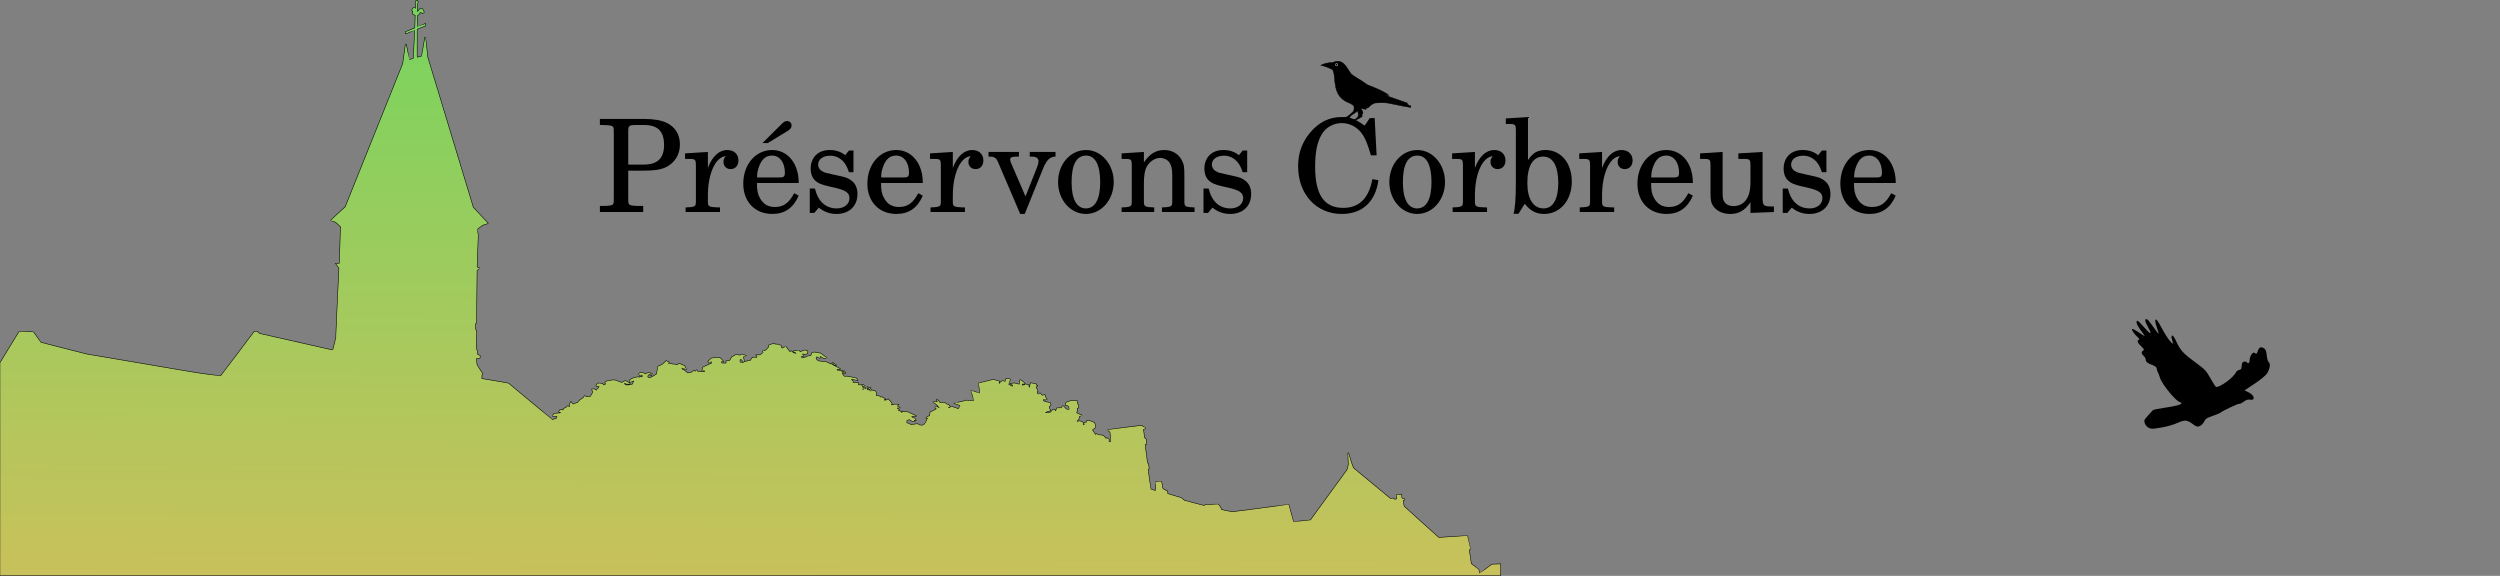 <?xml version="1.0" encoding="UTF-8" standalone="no"?>
<svg
   xmlns:dc="http://purl.org/dc/elements/1.1/"
   xmlns:cc="http://creativecommons.org/ns#"
   xmlns:rdf="http://www.w3.org/1999/02/22-rdf-syntax-ns#"
   xmlns:svg="http://www.w3.org/2000/svg"
   xmlns="http://www.w3.org/2000/svg"
   xmlns:xlink="http://www.w3.org/1999/xlink"
   id="svg8"
   version="1.1"
   viewBox="0 0 1200 276.411"
   height="276.411"
   width="1200">
  <rect x="0" y="0" width="1200" height="276.411" fill="#808080" stroke="none"/>
  <title
     id="title4702">&quot;Préservons Corbreuse&quot; Header</title>
  <defs
     id="defs2">
    <linearGradient
       id="linearGradient1010">
      <stop
         id="stop1006"
         offset="0"
         style="stop-color:#79d45f;stop-opacity:1;" />
      <stop
         id="stop1008"
         offset="1"
         style="stop-color:#c9c15b;stop-opacity:1" />
    </linearGradient>
    <linearGradient
       gradientTransform="matrix(0.6,0,0,0.6,-535.17,141.835)"
       gradientUnits="userSpaceOnUse"
       y2="355.119"
       x2="-592.719"
       y1="-672.909"
       x1="-587.024"
       id="linearGradient1012"
       xlink:href="#linearGradient1010" />
  </defs>
  <g
     transform="matrix(0.439,0,0,0.439,587.734,120.567)"
     id="layer1">
    <path
       id="path893"
       d="M -1338.892,238.365 V 121.928 l 10.43,-17.039 c 5.737,-9.372 10.481,-17.094 10.543,-17.16 0.062,-0.066 3.61,-0.016 7.885,0.112 6.124,0.183 7.8,0.281 7.904,0.459 0.51,0.875 7.926,11.236 8.12,11.345 0.135,0.075 11.484,2.989 25.222,6.475 l 24.977,6.339 39.963,6.799 c 21.98,3.739 49.564,8.435 61.299,10.435 19.805,3.375 22.18,3.744 33.099,5.141 6.469,0.828 11.815,1.472 11.88,1.432 0.065,-0.04 8.365,-11.007 18.445,-24.372 l 18.328,-24.299 h 1.749 1.749 l 0.88,1.098 c 0.484,0.604 1.001,1.133 1.148,1.175 0.147,0.042 15.775,3.583 34.727,7.869 18.953,4.286 36.936,8.354 39.963,9.041 3.697,0.838 5.539,1.188 5.611,1.066 0.059,-0.1 0.84,-3.206 1.736,-6.901 l 1.628,-6.718 0.004,-2.765 c 0.002,-1.521 0.757,-18.538 1.678,-37.817 l 1.674,-35.052 -1.912,-2.625 -1.912,-2.625 2.139,-0.085 2.139,-0.085 0.529,-16.933 c 0.291,-9.313 0.578,-18.279 0.638,-19.923 l 0.108,-2.99 -2.67,-2.468 -2.67,-2.468 -2.845,-0.951 c -1.565,-0.523 -2.822,-1.019 -2.794,-1.103 0.028,-0.083 3.67,-3.476 8.094,-7.539 l 8.043,-7.388 31.431,-78.254 31.431,-78.254 1.464,-10.499 c 0.805,-5.774 1.463,-10.561 1.462,-10.636 -0.002,-0.076 0.239,-0.114 0.535,-0.085 l 0.537,0.053 1.637,8.382 c 0.9,4.61 1.706,8.372 1.791,8.359 0.085,-0.012 1.05,-0.315 2.144,-0.672 l 1.99,-0.649 0.011,-0.598 c 0.006,-0.329 0.373,-7.266 0.816,-15.415 0.443,-8.149 0.8,-14.826 0.794,-14.838 -0.006,-0.012 -2.171,0.881 -4.81,1.983 -2.639,1.102 -4.944,2.051 -5.122,2.107 -0.298,0.094 -0.324,0.007 -0.324,-1.077 v -1.18 l 1.482,-0.621 c 0.815,-0.341 3.128,-1.306 5.14,-2.144 l 3.658,-1.524 0.108,-2.91 c 0.059,-1.601 0.158,-4.707 0.219,-6.903 l 0.111,-3.992 -1.034,-0.29 c -0.783,-0.22 -1.153,-0.434 -1.524,-0.884 l -0.49,-0.594 0.262,-1.093 0.262,-1.093 -0.507,-0.55 c -1.073,-1.163 -1.13,-0.932 0.967,-3.9 0.056,-0.079 0.57,-0.048 1.143,0.071 0.935,0.193 1.044,0.259 1.066,0.647 0.051,0.888 0.278,-1.666 0.295,-3.33 0.013,-1.244 -0.056,-1.886 -0.245,-2.286 -0.25,-0.53 -0.24,-0.613 0.224,-1.741 0.446,-1.086 0.539,-1.199 1.111,-1.343 0.56,-0.141 0.674,-0.109 1.111,0.308 0.632,0.605 0.82,1.986 0.361,2.643 -0.258,0.369 -0.307,1.008 -0.383,4.986 -0.074,3.873 -0.053,4.513 0.142,4.233 0.126,-0.181 0.746,-0.958 1.377,-1.725 l 1.147,-1.395 1.28,-0.002 1.28,-0.002 0.883,1.294 c 0.76,1.113 1.193,2.146 1.209,2.88 0.002,0.107 -0.25,0.345 -0.561,0.528 -0.311,0.183 -0.75,0.455 -0.976,0.603 -0.395,0.259 -0.444,0.244 -1.255,-0.399 -1.137,-0.901 -1.498,-0.882 -1.871,0.094 -0.328,0.859 -2.083,2.62 -2.61,2.62 -0.301,0 -0.318,0.279 -0.372,6.054 -0.031,3.33 -0.042,6.08 -0.024,6.113 0.026,0.049 2.466,-0.884 8.401,-3.213 l 0.811,-0.318 -0.049,1.384 -0.049,1.384 -4.572,1.797 -4.572,1.797 -0.043,15.374 c -0.041,14.593 -0.028,15.369 0.254,15.28 0.163,-0.052 1.239,-0.357 2.389,-0.678 1.151,-0.322 2.116,-0.608 2.145,-0.638 0.029,-0.029 0.837,-4.687 1.794,-10.35 l 1.741,-10.297 0.432,0.108 c 0.237,0.06 0.464,0.14 0.503,0.18 0.039,0.039 0.583,4.891 1.21,10.781 l 1.138,10.71 24.916,82.127 24.916,82.127 0.814,0.847 c 2.143,2.23 15.522,16.57 15.566,16.685 0.053,0.137 -0.159,0.212 -3.859,1.359 l -2.284,0.708 -2.796,2.12 c -1.538,1.166 -2.856,2.174 -2.93,2.239 -0.074,0.065 0.097,1.539 0.379,3.275 l 0.513,3.157 -0.585,16.047 c -0.322,8.826 -0.604,16.65 -0.628,17.387 l -0.043,1.34 1.345,0.574 c 0.74,0.316 1.385,0.616 1.435,0.668 0.049,0.052 -0.57,0.715 -1.378,1.473 l -1.468,1.379 -0.294,28.617 -0.294,28.617 -0.567,0.478 -0.567,0.478 v 2.705 2.705 l 0.67,1.221 0.67,1.221 -0.327,9.982 c -0.258,7.855 -0.283,10.011 -0.12,10.121 0.114,0.076 0.417,0.268 0.673,0.425 l 0.466,0.286 v 2.157 2.157 l 1.607,0.959 1.607,0.959 -0.078,0.615 c -0.043,0.338 -0.122,0.969 -0.176,1.401 -0.118,0.948 -0.21,0.986 -2.411,0.989 -1.465,0.002 -1.566,0.025 -1.566,0.349 0,0.191 0.161,1.734 0.358,3.429 l 0.358,3.082 3.207,4.976 3.207,4.976 -0.525,0.443 c -0.521,0.439 -0.525,0.459 -0.626,2.498 l -0.101,2.055 0.491,0.107 c 0.27,0.059 6.801,1.164 14.513,2.457 9.14,1.532 14.122,2.436 14.309,2.598 0.158,0.136 4.363,3.634 9.346,7.772 4.983,4.138 15.671,13.026 23.752,19.751 8.081,6.725 14.786,12.223 14.901,12.219 0.115,-0.006 1.162,-0.368 2.326,-0.809 l 2.117,-0.8 0.214,-1.08 c 0.118,-0.594 0.178,-1.116 0.133,-1.161 -0.044,-0.044 -0.56,0.122 -1.146,0.37 l -1.065,0.451 -1.425,-0.428 c -0.783,-0.235 -1.447,-0.451 -1.474,-0.478 -0.027,-0.028 0.405,-0.698 0.961,-1.491 l 1.01,-1.441 3.179,-0.208 c 1.748,-0.114 3.405,-0.269 3.681,-0.345 0.567,-0.155 0.533,-0.172 -1.064,-0.533 -0.489,-0.111 -0.889,-0.235 -0.889,-0.276 0,-0.041 0.279,-0.56 0.62,-1.153 l 0.62,-1.077 1.333,-0.379 1.333,-0.379 0.41,0.385 0.41,0.385 0.469,-0.956 c 0.413,-0.843 0.55,-0.977 1.152,-1.132 1.622,-0.417 1.789,-0.52 2.738,-1.695 0.52,-0.644 0.992,-1.171 1.048,-1.171 0.056,0 0.503,0.396 0.993,0.879 0.49,0.483 0.923,0.845 0.962,0.804 0.04,-0.041 -0.025,-0.639 -0.144,-1.329 l -0.217,-1.255 0.841,-1.793 0.841,-1.794 1.167,1.27 c 0.642,0.699 1.173,1.422 1.18,1.609 0.013,0.319 0.025,0.321 0.215,0.036 0.122,-0.184 1.145,-0.606 2.601,-1.074 l 2.399,-0.771 0.603,-0.908 c 0.713,-1.074 2.245,-2.343 4.266,-3.534 1.403,-0.827 1.478,-0.903 1.908,-1.917 0.246,-0.581 0.506,-1.057 0.578,-1.058 0.072,-0.002 0.746,0.307 1.498,0.685 l 1.367,0.687 1.817,-0.28 1.817,-0.28 1.172,-1.963 c 1.603,-2.686 1.621,-2.808 0.645,-4.471 -0.432,-0.736 -0.755,-1.368 -0.719,-1.405 0.036,-0.036 0.827,-0.13 1.756,-0.208 l 1.69,-0.142 0.928,0.743 0.928,0.743 0.179,-0.438 c 0.199,-0.488 1.284,-1.456 1.958,-1.748 0.335,-0.145 0.502,-0.418 0.716,-1.169 0.153,-0.539 0.25,-1.008 0.215,-1.044 -0.035,-0.035 -0.383,0.022 -0.773,0.127 -0.715,0.193 -2.288,0.093 -2.717,-0.172 -0.173,-0.107 0.026,-0.522 0.843,-1.762 1.232,-1.869 0.807,-1.731 4.404,-1.429 l 2.296,0.192 0.397,0.901 c 0.38,0.861 0.421,0.896 0.93,0.804 0.734,-0.134 1.803,-0.882 1.803,-1.263 0,-0.183 -0.29,-0.497 -0.697,-0.753 -0.383,-0.242 -0.631,-0.497 -0.55,-0.567 0.081,-0.07 0.606,-0.474 1.167,-0.898 0.916,-0.691 1.228,-0.816 3.048,-1.218 1.115,-0.246 2.864,-0.547 3.887,-0.668 1.673,-0.199 2.038,-0.19 3.641,0.09 2.527,0.441 2.587,0.459 2.483,0.731 -0.068,0.178 0.459,0.412 2.101,0.929 1.573,0.496 2.193,0.766 2.193,0.954 0,0.194 0.169,0.129 0.648,-0.25 0.356,-0.282 1.354,-0.819 2.217,-1.194 l 1.569,-0.681 1.212,0.605 c 1.204,0.601 4.175,2.401 4.175,2.529 0,0.037 -0.303,0.268 -0.674,0.513 -0.659,0.436 -0.716,0.443 -2.498,0.325 -1.632,-0.108 -1.871,-0.166 -2.279,-0.55 -0.27,-0.255 -0.563,-0.388 -0.72,-0.328 -0.378,0.145 -0.333,0.289 0.307,0.986 0.482,0.525 0.717,0.638 1.527,0.74 1.074,0.134 2.817,-0.079 5.12,-0.626 l 1.546,-0.367 0.209,-0.945 c 0.118,-0.536 0.455,-1.291 0.777,-1.742 0.664,-0.931 0.75,-0.945 -2.091,0.334 -1.143,0.514 -2.126,0.887 -2.184,0.829 -0.059,-0.059 0.038,-0.841 0.215,-1.74 l 0.322,-1.633 1.579,-0.909 c 1.423,-0.82 1.865,-0.976 4.489,-1.581 2.854,-0.658 2.925,-0.666 3.671,-0.399 l 0.76,0.272 0.832,-0.529 0.832,-0.529 0.565,0.349 0.565,0.349 v -0.924 c 0,-1.405 -0.247,-1.479 -1.526,-0.456 -0.586,0.468 -1.084,0.831 -1.107,0.806 -0.049,-0.052 -1.261,-3.051 -1.261,-3.12 0,-0.025 0.552,-0.352 1.228,-0.727 1.038,-0.576 1.381,-0.681 2.218,-0.683 0.916,-0.002 1.097,0.068 2.422,0.931 l 1.432,0.933 1.533,-0.712 1.533,-0.712 2.379,0.37 c 1.309,0.203 2.413,0.403 2.453,0.444 0.09,0.09 -1.446,2.936 -1.655,3.065 -0.082,0.05 -0.235,-0.07 -0.34,-0.267 -0.105,-0.197 -0.459,-0.655 -0.786,-1.016 l -0.595,-0.658 -0.831,0.715 c -0.865,0.745 -0.952,1.001 -0.725,2.134 l 0.106,0.529 h 1.393 c 1.369,0 1.423,-0.016 3.154,-0.949 0.968,-0.522 2.463,-1.417 3.322,-1.99 l 1.561,-1.041 0.005,-1.021 c 0.004,-0.813 1.223,-7.15 1.399,-7.275 0.025,-0.018 0.769,-0.318 1.654,-0.667 2.465,-0.973 3.449,-1.643 5.419,-3.69 l 1.778,-1.848 1.828,0.858 1.828,0.858 -0.516,0.75 c -0.284,0.412 -0.516,0.789 -0.516,0.836 0,0.047 0.342,-0.03 0.759,-0.172 0.735,-0.251 0.808,-0.242 2.329,0.264 1.356,0.452 1.812,0.523 3.352,0.523 1.593,0 1.844,0.042 2.363,0.398 l 0.581,0.398 1.098,-0.906 c 0.604,-0.498 1.18,-0.906 1.279,-0.906 0.1,0 0.599,0.282 1.11,0.628 0.534,0.361 1.717,0.886 2.781,1.236 l 1.852,0.608 1.429,2.411 c 0.786,1.326 1.388,2.453 1.337,2.504 -0.051,0.051 -1.324,-0.454 -2.83,-1.121 -1.505,-0.668 -2.771,-1.18 -2.812,-1.139 -0.041,0.041 0.073,0.422 0.255,0.845 0.307,0.717 0.398,0.79 1.317,1.056 0.811,0.235 1.339,0.584 2.97,1.965 l 1.983,1.68 1.742,-0.285 c 1.822,-0.298 2.719,-0.741 4.286,-2.116 l 0.585,-0.514 0.851,0.524 c 0.468,0.288 0.914,0.524 0.991,0.524 0.077,0 0.278,-0.457 0.448,-1.016 0.169,-0.559 0.353,-1.013 0.408,-1.009 0.055,0.004 0.464,0.5 0.909,1.102 l 0.809,1.095 0.884,-0.102 c 0.551,-0.064 1.832,0.036 3.399,0.265 1.383,0.202 2.621,0.326 2.752,0.276 0.13,-0.05 0.237,-0.307 0.237,-0.572 v -0.481 l -1.524,0.073 c -0.838,0.04 -1.524,0.02 -1.524,-0.044 0,-0.222 0.854,-3.566 0.997,-3.904 0.101,-0.239 1.521,-0.938 4.818,-2.371 l 4.675,-2.032 0.005,-0.796 0.005,-0.796 -0.55,0.19 c -0.303,0.104 -0.913,0.494 -1.356,0.865 -0.443,0.372 -0.831,0.644 -0.862,0.606 -0.031,-0.038 -0.3,-0.527 -0.598,-1.086 l -0.542,-1.016 1.907,-1.792 1.907,-1.793 2.884,-0.452 c 1.765,-0.276 3.568,-0.451 4.648,-0.451 h 1.765 l 2.13,2.074 c 1.172,1.141 2.151,2.152 2.177,2.247 0.026,0.095 -0.054,0.311 -0.177,0.479 -0.213,0.291 -0.277,0.293 -1.294,0.03 -0.588,-0.152 -1.103,-0.244 -1.143,-0.203 -0.041,0.041 0.097,0.426 0.306,0.856 l 0.38,0.782 h 2.252 2.252 v -1.247 -1.247 l 0.786,-0.108 c 0.432,-0.059 1.291,-0.108 1.909,-0.108 h 1.124 l 1.049,-1.908 1.049,-1.908 1.572,-0.953 c 0.865,-0.524 2.047,-1.19 2.628,-1.48 l 1.056,-0.527 1.98,0.428 1.98,0.428 0.898,-0.596 c 0.494,-0.328 1.033,-0.596 1.197,-0.596 0.34,0 4.974,1.506 5.166,1.679 0.069,0.062 -0.712,0.405 -1.736,0.761 -1.024,0.357 -1.861,0.675 -1.861,0.708 0,0.033 0.19,0.488 0.422,1.013 0.246,0.555 0.502,1.6 0.615,2.502 0.106,0.852 0.24,1.638 0.298,1.748 0.073,0.138 0.587,-0.007 1.7,-0.482 1.274,-0.543 1.887,-0.702 3.047,-0.791 l 1.452,-0.111 1.177,-1.718 1.177,-1.718 1.576,-0.118 c 0.867,-0.065 1.948,-0.067 2.403,-0.005 l 0.826,0.114 0.208,-0.869 c 0.115,-0.478 0.166,-0.912 0.113,-0.964 -0.052,-0.052 -0.347,-0.146 -0.654,-0.209 -0.414,-0.084 -0.574,-0.216 -0.616,-0.508 -0.031,-0.217 0.007,-0.453 0.085,-0.524 0.078,-0.071 1.051,0.011 2.162,0.182 l 2.021,0.312 1.831,-1.286 c 1.007,-0.707 1.831,-1.306 1.831,-1.331 0,-0.025 -0.19,-0.376 -0.421,-0.782 -0.232,-0.405 -0.422,-0.785 -0.423,-0.845 -0.002,-0.059 0.817,-0.318 1.818,-0.575 l 1.82,-0.468 1.664,-1.763 1.664,-1.763 -0.11,-0.71 c -0.061,-0.39 -0.142,-0.824 -0.18,-0.964 -0.052,-0.191 0.487,-0.451 2.171,-1.045 2.235,-0.789 4.088,-1.325 4.582,-1.325 0.158,0 0.282,0.183 0.314,0.466 l 0.054,0.466 2.032,0.1 2.032,0.1 1.905,0.96 c 1.048,0.528 1.905,1.014 1.905,1.079 0,0.066 -0.205,0.282 -0.455,0.482 l -0.455,0.363 0.37,0.471 c 0.204,0.259 0.37,0.575 0.37,0.702 0,0.127 0.039,0.231 0.087,0.231 0.048,0 1.009,-0.462 2.135,-1.026 1.126,-0.564 2.064,-1.003 2.085,-0.974 0.021,0.029 0.625,0.891 1.343,1.915 0.717,1.024 1.708,2.311 2.202,2.86 l 0.897,0.997 0.82,-0.48 0.82,-0.48 0.88,0.969 c 0.761,0.837 1.07,1.038 2.275,1.478 1.112,0.406 1.445,0.468 1.641,0.305 0.317,-0.263 0.082,-0.402 -0.961,-0.564 -1.057,-0.165 -2.032,-0.82 -2.032,-1.365 0,-0.281 0.129,-0.478 0.381,-0.583 0.661,-0.274 5.917,-0.902 6.033,-0.721 0.058,0.091 0.393,0.482 0.743,0.868 l 0.637,0.702 2.326,-0.954 2.326,-0.954 1.646,0.388 c 0.905,0.213 1.73,0.439 1.831,0.502 0.125,0.077 0.147,0.577 0.068,1.553 l -0.117,1.439 -1.044,0.515 -1.043,0.515 -1.264,-0.23 c -0.695,-0.127 -1.466,-0.267 -1.714,-0.312 -0.829,-0.15 -0.678,0.343 0.46,1.503 0.6,0.612 1.091,1.173 1.091,1.246 0,0.073 -0.724,0.048 -1.609,-0.055 -1.52,-0.178 -1.609,-0.171 -1.609,0.125 0,0.322 0.438,1.488 0.558,1.488 0.037,0 0.934,-0.192 1.993,-0.426 1.431,-0.317 2.209,-0.593 3.031,-1.079 0.955,-0.564 1.344,-0.683 2.834,-0.871 l 1.728,-0.217 0.553,-1.566 0.553,-1.566 1.316,-0.361 1.316,-0.361 3.43,0.601 c 1.886,0.331 3.585,0.636 3.776,0.678 0.19,0.042 0.83,0.517 1.422,1.055 0.592,0.539 2.027,1.592 3.19,2.342 1.163,0.749 2.11,1.435 2.106,1.524 -0.004,0.089 -0.705,0.375 -1.558,0.637 l -1.55,0.476 -1.555,-1.004 c -1.412,-0.911 -2.994,-1.803 -2.994,-1.686 0,0.025 0.147,0.56 0.327,1.189 0.18,0.628 0.275,1.144 0.212,1.147 -0.063,0.002 -0.775,-0.166 -1.582,-0.374 -1.34,-0.345 -1.49,-0.426 -1.733,-0.936 -0.146,-0.307 -0.333,-0.558 -0.416,-0.558 -0.082,0 -0.357,0.314 -0.611,0.697 -0.681,1.028 -0.514,1.626 0.789,2.836 0.565,0.525 1.227,1.012 1.47,1.082 0.243,0.07 2.184,0.283 4.311,0.474 l 3.869,0.346 2.7,1.291 2.7,1.291 0.907,-0.896 c 0.624,-0.616 0.979,-0.853 1.136,-0.757 0.126,0.077 1.105,0.791 2.176,1.587 l 1.947,1.447 -1.693,0.085 -1.693,0.085 1.464,0.466 c 1.294,0.412 5.653,2.753 6.378,3.425 0.176,0.163 -0.176,0.246 -1.703,0.401 -1.059,0.107 -2.016,0.195 -2.127,0.195 -0.111,0 -0.202,0.139 -0.202,0.308 0,0.277 0.422,0.355 4.191,0.771 2.305,0.255 4.243,0.516 4.307,0.581 0.204,0.207 1.321,2.97 1.235,3.056 -0.045,0.045 -0.961,-0.19 -2.036,-0.523 -1.895,-0.588 -1.95,-0.595 -1.847,-0.24 0.245,0.839 0.807,1.773 1.56,2.592 l 0.801,0.872 1.524,-0.123 c 1.34,-0.108 1.759,-0.067 3.471,0.342 1.071,0.256 3.281,0.704 4.911,0.996 1.63,0.292 3.009,0.584 3.065,0.649 1.117,1.298 2.345,2.912 2.217,2.912 -0.092,0 -1.261,-0.261 -2.598,-0.58 -1.336,-0.319 -3.001,-0.628 -3.7,-0.687 l -1.27,-0.107 1.074,0.993 1.074,0.993 -0.272,0.65 c -0.149,0.358 -0.226,0.696 -0.171,0.751 0.055,0.056 1.468,0.127 3.139,0.16 l 3.039,0.059 -0.081,0.534 c -0.045,0.294 -0.126,0.817 -0.181,1.164 -0.091,0.577 -0.061,0.64 0.353,0.744 0.273,0.069 1.199,-0.059 2.33,-0.319 l 1.877,-0.433 1.487,0.867 c 0.818,0.477 1.487,0.915 1.487,0.972 0,0.058 -0.766,0.239 -1.702,0.403 -1.538,0.269 -1.682,0.325 -1.489,0.58 0.582,0.771 0.713,0.88 0.83,0.69 0.081,-0.131 0.492,0.025 1.282,0.488 1.157,0.677 1.925,0.998 1.925,0.804 0,-0.056 -0.114,-0.375 -0.254,-0.709 -0.14,-0.334 -0.254,-0.631 -0.254,-0.659 0,-0.091 1.896,-0.923 2.104,-0.923 0.11,0 0.463,0.272 0.784,0.605 l 0.584,0.605 1.35,-0.118 c 1.49,-0.13 1.467,-0.168 0.534,0.897 -0.183,0.209 -0.301,0.405 -0.262,0.435 0.039,0.03 0.795,0.507 1.679,1.059 1.468,0.917 1.71,1.011 2.778,1.089 l 1.17,0.085 0.558,1.016 c 0.594,1.081 0.728,2.185 0.422,3.499 -0.163,0.702 -0.193,0.688 1.93,0.905 1.729,0.177 1.857,0.227 2.193,0.851 0.341,0.634 0.472,0.667 1.595,0.408 0.731,-0.168 0.761,-0.157 2.455,0.925 2.685,1.716 2.568,1.549 1.336,1.892 -0.871,0.242 -1.022,0.336 -0.86,0.531 0.152,0.183 0.451,0.21 1.31,0.119 0.898,-0.096 1.298,-0.244 2.068,-0.765 l 0.954,-0.647 1.66,1.813 c 0.913,0.997 1.826,2.004 2.03,2.237 0.471,0.538 0.75,2.644 0.328,2.473 -0.727,-0.294 -0.828,-0.3 -0.461,-0.026 0.368,0.274 0.457,0.263 1.964,-0.238 1.472,-0.49 1.691,-0.519 3.255,-0.427 0.922,0.054 1.936,0.138 2.251,0.187 l 0.574,0.088 -0.818,0.831 c -0.45,0.457 -0.785,0.861 -0.744,0.899 0.041,0.037 0.781,0.468 1.644,0.956 0.863,0.488 1.61,0.955 1.661,1.037 0.051,0.082 -0.753,0.149 -1.791,0.149 -1.14,0 -1.844,0.063 -1.784,0.16 0.054,0.088 0.707,0.488 1.449,0.889 0.743,0.401 1.35,0.776 1.35,0.834 1e-4,0.058 -0.362,0.262 -0.804,0.454 -0.922,0.399 -1.002,0.332 1.268,1.061 1.144,0.367 1.233,0.431 1.331,0.952 0.094,0.502 0.15,0.548 0.552,0.451 0.617,-0.148 0.614,-0.126 0.122,-0.85 -0.242,-0.356 -0.375,-0.669 -0.295,-0.696 0.08,-0.026 0.785,0.189 1.568,0.48 l 1.423,0.528 1.212,-0.299 1.212,-0.299 5.63,2.605 c 4.693,2.171 5.557,2.624 5.195,2.721 -0.889,0.238 -4.023,0.536 -4.618,0.439 l -0.617,-0.1 0.415,0.538 c 0.284,0.368 0.624,0.579 1.074,0.665 1.647,0.317 1.819,0.42 2.424,1.441 0.319,0.539 0.698,1.163 0.842,1.388 l 0.262,0.409 -1.148,-0.107 -1.148,-0.107 0.518,0.654 c 0.285,0.36 0.518,0.7 0.518,0.757 0,0.192 -2.453,0.089 -3.062,-0.129 -0.334,-0.119 -1.172,-0.607 -1.863,-1.084 l -1.256,-0.867 -1.327,0.291 c -0.851,0.187 -1.385,0.396 -1.489,0.582 -0.089,0.16 -0.14,0.802 -0.112,1.428 l 0.05,1.138 1.41,0.281 c 1.223,0.244 1.498,0.367 2.074,0.93 l 0.664,0.648 3.768,-0.472 3.768,-0.472 1.355,0.775 c 1.308,0.749 1.402,0.775 2.757,0.777 2.019,0 2.823,-0.431 3.773,-2.029 0.388,-0.653 0.808,-1.187 0.933,-1.187 0.231,0 0.408,-0.512 0.763,-2.201 0.305,-1.452 0.37,-1.52 1.473,-1.551 0.827,-0.023 0.727,-0.052 -0.683,-0.195 -0.908,-0.092 -1.651,-0.224 -1.651,-0.292 0,-0.069 0.495,-0.588 1.1,-1.154 0.885,-0.828 1.308,-1.09 2.159,-1.341 l 1.058,-0.312 0.193,-1.092 c 0.106,-0.6 0.243,-1.518 0.306,-2.038 l 0.113,-0.947 3.023,-1.396 c 1.663,-0.768 3.191,-1.575 3.396,-1.793 l 0.373,-0.397 -0.853,-0.432 c -0.469,-0.238 -0.896,-0.502 -0.949,-0.588 -0.102,-0.164 1.779,-1.882 2.06,-1.882 0.09,0 0.666,0.38 1.279,0.845 0.91,0.689 1.187,0.819 1.497,0.704 0.348,-0.129 0.313,-0.167 -0.391,-0.436 -0.656,-0.251 -0.833,-0.424 -1.172,-1.147 -0.349,-0.746 -0.702,-1.077 -2.816,-2.644 -1.329,-0.986 -2.417,-1.842 -2.417,-1.903 0,-0.061 0.847,-0.28 1.883,-0.486 l 1.883,-0.375 0.475,0.455 0.475,0.455 -0.338,-1.558 c -0.186,-0.857 -0.298,-1.598 -0.249,-1.647 0.182,-0.182 2.944,2.424 3.281,3.094 l 0.346,0.688 2.459,-0.074 2.459,-0.074 1.016,0.617 c 0.559,0.339 1.194,0.805 1.411,1.034 0.31,0.327 0.568,0.418 1.191,0.42 0.488,0.002 0.848,0.092 0.931,0.232 0.074,0.126 0.574,0.711 1.109,1.299 0.923,1.014 0.995,1.058 1.386,0.849 0.371,-0.199 0.799,-0.086 4.276,1.124 l 3.864,1.344 0.996,-1.666 c 0.548,-0.916 0.967,-1.691 0.931,-1.722 -0.036,-0.031 -1.627,-0.571 -3.536,-1.201 -1.909,-0.63 -3.532,-1.2 -3.606,-1.267 -0.074,-0.067 1.679,-0.483 3.895,-0.924 2.216,-0.441 5.477,-1.187 7.247,-1.659 l 3.217,-0.857 3.864,0.379 c 2.125,0.208 3.897,0.346 3.937,0.306 0.04,-0.04 -0.692,-2.649 -1.626,-5.797 -0.934,-3.148 -1.673,-5.75 -1.641,-5.781 0.031,-0.031 2.252,0.707 4.934,1.642 2.682,0.934 4.894,1.675 4.915,1.646 0.021,-0.029 -0.333,-2.52 -0.787,-5.535 -0.454,-3.015 -0.8,-5.507 -0.769,-5.538 0.031,-0.031 3.723,-0.945 8.205,-2.032 l 8.149,-1.977 3.359,0.89 c 1.848,0.489 3.426,0.951 3.507,1.025 0.152,0.139 0.075,0.415 -0.55,1.981 -0.195,0.489 -0.323,0.889 -0.285,0.889 0.039,0 0.552,-0.584 1.141,-1.298 0.855,-1.036 1.27,-1.389 2.065,-1.751 l 0.995,-0.454 1.364,0.472 c 0.75,0.26 1.427,0.434 1.503,0.387 0.076,-0.047 0.139,-0.68 0.139,-1.406 v -1.321 l 1.041,-0.109 c 1.885,-0.197 3.593,-0.131 4.001,0.155 0.513,0.36 0.473,0.779 -0.228,2.361 -0.942,2.128 -1.476,3.48 -1.402,3.554 0.037,0.037 1.018,0.529 2.18,1.093 l 2.112,1.025 0.053,-0.419 c 0.09,-0.71 -0.219,-0.986 -1.922,-1.712 -0.904,-0.386 -1.577,-0.74 -1.496,-0.786 0.081,-0.047 1.367,-0.219 2.857,-0.383 l 2.709,-0.298 2.676,0.699 c 1.472,0.384 2.696,0.699 2.721,0.699 0.025,0 -0.011,-0.4 -0.081,-0.889 -0.329,-2.307 -0.006,-3.873 0.821,-3.991 0.246,-0.035 1.019,0.364 2.201,1.137 1.618,1.058 1.896,1.314 2.494,2.298 0.453,0.746 0.778,1.107 0.998,1.107 0.179,0 0.829,0.147 1.445,0.327 0.615,0.18 1.443,0.411 1.839,0.515 l 0.72,0.188 v 1.098 c 0,1.023 0.03,1.11 0.434,1.263 0.239,0.091 0.452,0.165 0.475,0.165 0.022,0 -0.007,-0.43 -0.065,-0.955 -0.083,-0.756 -0.014,-1.255 0.33,-2.39 l 0.435,-1.435 0.975,0.101 c 1.179,0.122 5.739,1.123 5.947,1.305 0.081,0.071 -0.016,0.36 -0.217,0.642 l -0.365,0.512 0.64,0.108 c 1.369,0.231 1.363,0.193 0.21,1.355 l -1.063,1.072 0.306,0.477 c 0.169,0.262 0.535,0.769 0.814,1.126 0.283,0.361 0.608,1.075 0.733,1.609 0.327,1.39 0.306,1.522 -0.256,1.584 l -0.487,0.053 0.447,1.172 c 0.246,0.645 0.546,1.205 0.666,1.245 0.12,0.04 0.507,-0.24 0.86,-0.622 0.968,-1.049 1.31,-0.97 2.499,0.575 1.105,1.435 1.21,1.47 2.728,0.917 0.533,-0.194 1.09,-0.391 1.238,-0.436 0.219,-0.067 0.302,0.152 0.447,1.185 0.165,1.176 0.252,1.365 1.213,2.627 0.569,0.748 1.035,1.428 1.035,1.511 0,0.083 -0.604,0.289 -1.341,0.458 -1.341,0.306 -1.341,0.306 -1.967,-0.063 -0.596,-0.352 -0.636,-0.355 -0.855,-0.067 -0.312,0.412 -0.296,0.609 0.093,1.103 0.448,0.57 2.943,1.38 5.33,1.73 1.019,0.149 1.864,0.289 1.879,0.31 0.015,0.021 0.237,0.624 0.494,1.339 l 0.468,1.3 -0.647,0.774 c -0.462,0.552 -0.734,0.746 -0.95,0.678 -0.361,-0.115 -0.392,0.259 -0.134,1.618 0.12,0.632 0.342,1.082 0.762,1.548 0.672,0.744 0.645,0.667 0.436,1.216 -0.196,0.515 -1.312,1.071 -2.641,1.317 -1.384,0.256 -3.056,1.13 -2.749,1.437 0.041,0.041 1.219,-0.103 2.616,-0.321 l 2.542,-0.396 0.624,-0.691 c 0.343,-0.38 0.772,-0.879 0.953,-1.109 0.545,-0.693 1.908,-1.474 2.573,-1.474 0.675,0 0.902,0.199 1.065,0.932 0.062,0.279 0.149,0.62 0.193,0.758 0.123,0.384 1.109,-1.306 1.275,-2.184 0.078,-0.411 0.186,-0.792 0.24,-0.847 0.054,-0.054 1.173,-0.108 2.486,-0.119 l 2.387,-0.02 0.913,-1.292 c 0.502,-0.711 0.97,-1.292 1.039,-1.292 0.069,0 0.944,0.875 1.945,1.944 1.699,1.816 1.888,1.965 2.867,2.267 1.135,0.349 0.99,0.377 2.117,-0.413 0.099,-0.069 -0.817,-2.629 -1.09,-3.045 -0.257,-0.391 -0.361,-0.415 -1.861,-0.415 -1.836,0 -1.782,0.075 -1.33,-1.842 0.362,-1.534 0.696,-2.026 1.515,-2.231 0.374,-0.094 1.595,-0.511 2.713,-0.928 l 2.032,-0.758 2.54,0.093 c 1.397,0.051 2.948,0.134 3.447,0.185 l 0.907,0.092 -0.11,0.877 c -0.102,0.815 -0.046,1.012 0.798,2.802 l 0.908,1.926 -0.432,1.417 c -0.41,1.346 -0.456,1.417 -0.917,1.417 h -0.486 l 0.108,1.058 c 0.06,0.582 0.148,1.335 0.197,1.673 0.082,0.565 0.048,0.629 -0.429,0.795 -0.548,0.191 -0.557,0.378 -0.059,1.157 0.229,0.359 1.777,1.085 4.28,2.007 0.699,0.257 1.332,0.524 1.409,0.593 0.076,0.069 -0.547,0.415 -1.384,0.769 l -1.523,0.645 -0.268,1.443 c -0.279,1.505 -0.247,1.45 -1.872,3.214 -0.498,0.541 -0.589,0.713 -0.341,0.642 2.392,-0.678 2.538,-0.686 4.021,-0.219 1.719,0.541 2.335,1.006 2.478,1.869 l 0.106,0.64 0.762,-0.606 c 0.69,-0.549 0.862,-0.606 1.82,-0.608 0.582,0 1.058,-0.043 1.058,-0.093 0,-0.05 -0.152,-0.39 -0.339,-0.755 -0.186,-0.365 -0.339,-0.743 -0.339,-0.84 0,-0.112 0.726,-0.176 1.99,-0.177 h 1.99 l 2.659,0.974 2.659,0.974 0.539,1.487 c 0.505,1.393 0.532,1.579 0.422,2.933 -0.167,2.056 -0.196,2.105 -1.639,2.697 -0.778,0.32 -1.271,0.623 -1.306,0.804 -0.099,0.514 0.8,2.189 1.667,3.106 0.463,0.49 0.842,0.966 0.842,1.059 0,0.093 0.075,0.366 0.167,0.607 l 0.167,0.439 0.672,-0.445 0.672,-0.445 0.982,0.594 c 0.924,0.559 1.134,0.61 3.575,0.862 l 2.593,0.268 1.499,1.393 c 1.241,1.154 1.471,1.445 1.338,1.695 -0.089,0.166 -0.14,0.301 -0.113,0.3 0.027,0 0.407,-0.111 0.846,-0.244 l 0.798,-0.242 1.319,0.857 c 0.725,0.471 1.348,0.883 1.384,0.916 0.036,0.032 -0.059,0.25 -0.212,0.482 -0.152,0.233 -0.277,0.725 -0.277,1.094 v 0.671 l 0.974,-0.096 c 0.536,-0.053 0.996,-0.114 1.023,-0.136 0.027,-0.022 -0.197,-2.265 -0.498,-4.984 l -0.548,-4.944 -1.427,-1.351 c -0.785,-0.743 -1.383,-1.394 -1.33,-1.447 0.053,-0.053 8.374,-1.131 18.491,-2.395 l 18.394,-2.299 2.442,1.218 c 1.343,0.67 2.442,1.275 2.441,1.345 0,0.07 -0.08,0.411 -0.175,0.756 -0.153,0.55 -0.253,0.641 -0.803,0.729 -1.389,0.223 -1.387,0.222 -1.301,0.719 0.044,0.255 0.312,2.292 0.595,4.528 l 0.514,4.064 0.977,0.94 0.977,0.939 0.201,2.278 c 0.313,3.544 0.355,3.326 -0.658,3.465 l -0.859,0.118 0.096,0.617 c 0.053,0.34 0.631,4.732 1.285,9.761 0.654,5.029 1.225,9.307 1.269,9.506 0.045,0.206 0.259,0.407 0.493,0.466 0.504,0.127 0.498,0.104 0.958,3.204 l 0.373,2.508 -0.591,0.624 -0.591,0.624 1.488,10.565 c 0.818,5.811 1.55,10.622 1.625,10.693 0.075,0.07 1.166,0.437 2.423,0.815 3.145,0.946 2.935,1.301 2.53,-4.286 -0.206,-2.844 -0.26,-4.432 -0.152,-4.498 0.2,-0.124 6.749,-0.753 6.829,-0.656 0.031,0.037 0.329,1.775 0.661,3.862 l 0.605,3.795 0.648,0.64 c 0.421,0.416 1.359,0.963 2.68,1.565 l 2.032,0.925 0.085,1.401 0.085,1.401 7.366,2.216 7.366,2.216 1.734,1.429 1.734,1.429 10.627,2.84 c 5.845,1.562 10.738,2.842 10.873,2.845 0.135,0 0.485,-0.226 0.777,-0.509 l 0.531,-0.515 7.095,-0.326 c 3.902,-0.179 7.141,-0.272 7.198,-0.205 1.196,1.399 2.66,3.709 3.024,4.769 l 0.433,1.262 5.757,1.16 5.757,1.16 15.409,-1.876 c 8.475,-1.032 22.404,-2.874 30.953,-4.094 8.549,-1.22 15.579,-2.182 15.623,-2.138 0.044,0.044 1.215,4.289 2.603,9.432 1.387,5.144 2.563,9.393 2.613,9.443 0.124,0.124 18.285,-1.627 18.416,-1.775 0.081,-0.091 17.561,-24.103 39.952,-54.88 0.194,-0.267 0.552,-1.549 0.904,-3.236 l 0.582,-2.794 -0.309,-6.096 c -0.17,-3.353 -0.248,-6.16 -0.174,-6.237 0.074,-0.078 0.307,-0.116 0.516,-0.085 0.347,0.052 0.536,0.588 2.111,5.983 1.184,4.057 2.045,6.658 2.729,8.244 l 0.999,2.318 19.897,16.46 c 10.943,9.053 19.99,16.534 20.105,16.623 0.135,0.105 0.71,0.088 1.626,-0.048 l 1.418,-0.211 0.949,0.701 c 1.068,0.789 1.121,0.8 2.166,0.444 l 0.755,-0.257 -0.211,-2.401 c -0.116,-1.321 -0.195,-2.413 -0.174,-2.429 0.02,-0.015 1.39,-0.076 3.043,-0.136 l 3.006,-0.109 v 1.821 c 0.006,2.616 -0.074,2.487 1.749,2.929 0.853,0.207 1.614,0.433 1.691,0.503 0.077,0.07 -0.014,0.431 -0.203,0.802 -0.296,0.579 -0.444,0.69 -1.05,0.787 -0.657,0.105 -0.7,0.144 -0.619,0.573 0.048,0.253 0.304,1.634 0.57,3.068 l 0.484,2.608 18.542,16.844 c 10.198,9.264 18.788,16.962 19.088,17.106 0.504,0.243 1.713,0.182 16.048,-0.807 8.526,-0.588 15.549,-1.023 15.606,-0.966 0.123,0.123 3.465,14.882 3.388,14.96 -0.029,0.029 -0.352,0.159 -0.718,0.288 -0.58,0.205 -0.66,0.297 -0.631,0.721 0.019,0.268 0.508,3.687 1.088,7.599 l 1.054,7.112 4.119,3.114 c 2.266,1.712 4.121,3.16 4.122,3.217 0.008,0.336 0.636,4.099 0.692,4.149 0.037,0.033 3.066,-2.171 6.731,-4.897 l 6.664,-4.957 2.396,-0.097 c 1.318,-0.053 3.52,-0.14 4.893,-0.192 l 2.498,-0.095 v 6.44 6.44 h -820.503 -820.505 z m 1185.748,-49.121 c 0.249,-0.139 0.175,-0.189 -0.423,-0.285 -0.721,-0.115 -0.998,0.026 -1.004,0.514 -0.003,0.213 0.895,0.069 1.428,-0.23 z m -147.203,-18.501 0.4,-0.333 -0.889,-0.005 c -0.489,-0.003 -0.889,0.026 -0.889,0.065 0,0.647 0.751,0.796 1.378,0.273 z m -85.743,-18.079 c -0.439,-0.035 -1.201,-0.035 -1.693,0 -0.492,0.034 -0.133,0.063 0.799,0.063 0.931,0 1.334,-0.028 0.895,-0.062 z m -1.487,-1.132 c 0,-0.039 -0.269,-0.237 -0.599,-0.441 -0.511,-0.316 -0.567,-0.409 -0.381,-0.635 0.191,-0.232 0.16,-0.25 -0.244,-0.15 -0.386,0.096 -0.552,0.017 -1.016,-0.491 -0.398,-0.434 -0.64,-0.573 -0.856,-0.49 -0.329,0.126 -0.302,0.3 0.236,1.557 l 0.308,0.72 h 1.276 c 0.702,0 1.276,-0.032 1.276,-0.071 z m -7.287,-0.818 c -0.005,-0.67 -0.023,-0.697 -0.254,-0.391 -0.327,0.433 -0.324,1.111 0.005,1.111 0.187,0 0.253,-0.19 0.249,-0.72 z m -0.672,-3.852 c 0,-0.196 -0.573,-0.196 -1.185,0 -0.345,0.111 -0.275,0.139 0.381,0.152 0.442,0.009 0.804,-0.059 0.804,-0.152 z m 177.056,-0.73 c 0.014,-0.018 0.077,-0.203 0.142,-0.413 0.115,-0.375 0.093,-0.381 -1.334,-0.381 h -1.451 v 0.531 0.531 l 1.309,-0.119 c 0.72,-0.065 1.32,-0.133 1.334,-0.15 z m -408.461,-11.613 c 0.051,-0.083 -0.026,-0.198 -0.173,-0.254 -0.466,-0.179 -0.632,-0.117 -0.409,0.152 0.239,0.288 0.445,0.324 0.582,0.102 z m 211.255,-2.217 c -0.2,-0.374 -0.468,-0.453 -1.948,-0.577 l -1.016,-0.085 1.439,0.486 c 1.756,0.593 1.748,0.592 1.525,0.176 z m -11.939,-8.887 c -0.632,-0.518 -0.619,-0.518 -1.101,-0.005 l -0.398,0.423 1.003,-0.002 h 1.003 l -0.508,-0.416 z m -99.277,-3.265 c -0.651,-0.722 -1.346,-1.458 -1.544,-1.637 -0.355,-0.32 -0.365,-0.32 -0.781,0.072 -0.343,0.322 -0.421,0.557 -0.419,1.256 0.004,1.666 -0.053,1.621 2.067,1.621 h 1.861 z"
       style="fill:url(#linearGradient1012);fill-opacity:1;stroke:#000000;stroke-width:0.6;stroke-linecap:round;stroke-linejoin:round;stroke-miterlimit:4;stroke-dasharray:none;stroke-opacity:1" />
    <path
       id="path950"
       d="M -1338.449,238.312 V 122.507 l 10.37,-16.974 10.37,-16.974 h 7.529 c 7.471,0 7.559,0.044 11.473,5.733 2.911,4.231 5.195,6.055 8.721,6.962 2.627,0.676 13.725,3.553 24.662,6.393 18.003,4.674 134.092,25.229 158.785,28.115 l 9.328,1.09 18.255,-24.136 c 10.04,-13.275 18.984,-24.141 19.876,-24.146 0.891,-0.005 2.623,0.568 3.849,1.275 2.435,1.405 74.819,17.958 78.527,17.958 1.607,0 2.72,-1.622 3.744,-5.452 2.141,-8.012 5.643,-82.539 4.021,-85.569 -0.936,-1.75 -0.854,-2.57 0.297,-2.954 1.155,-0.385 1.717,-6.184 2.044,-21.076 l 0.451,-20.545 -3.51,-2.761 c -1.931,-1.519 -4.304,-2.761 -5.273,-2.761 -0.97,0 1.97,-3.608 6.534,-8.018 l 8.297,-8.018 31.011,-77.615 c 25.254,-63.207 31.298,-79.52 32.555,-87.878 l 1.544,-10.263 1.663,8.018 c 1.69,8.149 3.935,10.219 6.263,5.773 1.665,-3.18 3.277,-47.788 1.727,-47.788 -2.095,0 -2.783,-5.223 -0.788,-5.989 1.004,-0.385 1.825,-2.37 1.825,-4.412 0,-2.041 0.437,-3.711 0.971,-3.711 0.534,0 0.755,2.725 0.49,6.056 -0.433,5.441 -0.272,5.882 1.578,4.347 2.268,-1.882 6.587,-0.939 5.292,1.155 -0.446,0.722 -1.387,0.957 -2.091,0.522 -0.704,-0.435 -2.089,0.277 -3.078,1.583 -2.27,2.996 -2.475,14.107 -0.276,14.994 1.283,0.518 1.283,0.667 0,0.748 -1.192,0.075 -1.604,4.218 -1.604,16.137 0,11.984 0.405,16.031 1.604,16.017 3.346,-0.041 4.579,-2.133 5.47,-9.281 0.506,-4.057 1.347,-7.377 1.869,-7.377 0.522,0 1.295,3.704 1.718,8.231 0.488,5.224 9.909,38.349 25.79,90.677 l 25.022,82.446 7.903,7.974 7.903,7.974 -4.663,2.213 c -2.565,1.217 -4.982,2.729 -5.373,3.361 -0.39,0.631 -0.97,10.664 -1.289,22.295 -0.42,15.344 -0.177,21.147 0.887,21.147 1.034,0 1.071,0.477 0.125,1.617 -0.86,1.036 -1.492,17.893 -1.761,46.923 -0.406,43.963 -0.343,45.362 2.128,47.174 2.519,1.848 2.516,1.876 -0.262,2.602 -2.365,0.618 -2.69,1.372 -2.058,4.77 0.413,2.219 1.96,6.046 3.438,8.503 1.478,2.458 2.515,5.777 2.306,7.377 -0.21,1.6 0.093,2.917 0.673,2.928 0.58,0.01 7.242,1.144 14.805,2.519 l 13.751,2.5 22.17,18.337 c 12.193,10.085 23.143,19.094 24.333,20.02 1.635,1.273 2.809,1.338 4.811,0.266 3.088,-1.653 3.613,-4.538 0.616,-3.388 -1.289,0.495 -1.837,0.193 -1.498,-0.825 0.294,-0.882 2.185,-1.893 4.204,-2.246 2.019,-0.353 3.559,-1.074 3.422,-1.604 -0.136,-0.529 0.185,-1.074 0.714,-1.211 0.529,-0.137 2.036,-1.249 3.348,-2.472 1.312,-1.222 3.212,-1.906 4.222,-1.518 1.01,0.388 1.744,0.201 1.632,-0.415 -0.582,-3.187 0.145,-4.794 1.539,-3.401 1.823,1.823 4.454,0.854 10.078,-3.716 2.524,-2.05 6.02,-3.625 8.05,-3.625 2.975,0 3.722,-0.67 4.372,-3.919 0.489,-2.443 1.397,-3.684 2.413,-3.294 0.896,0.344 2.639,-0.49 3.873,-1.854 2.103,-2.324 2.106,-2.479 0.045,-2.479 -1.26,0 -1.83,-0.597 -1.335,-1.398 0.521,-0.842 2.591,-1.074 5.207,-0.583 3.322,0.623 4.343,0.375 4.343,-1.055 0,-2.528 9.195,-4.04 12.808,-2.106 1.505,0.806 4.291,1.139 6.19,0.74 1.899,-0.399 4.319,-0.098 5.377,0.667 1.554,1.124 1.369,1.27 -0.962,0.759 -1.588,-0.348 -2.886,-0.074 -2.886,0.608 0,0.682 2.16,1.061 4.8,0.842 3.351,-0.278 4.928,-1.075 5.225,-2.639 0.301,-1.589 -0.162,-2.015 -1.593,-1.466 -1.11,0.426 -2.018,0.146 -2.018,-0.622 0,-1.372 2.737,-2.3 8.88,-3.01 1.709,-0.198 3.371,-1.161 3.694,-2.141 0.356,-1.081 0.017,-1.43 -0.862,-0.886 -0.797,0.493 -1.449,0.337 -1.449,-0.347 0,-0.683 2.742,-1.2 6.094,-1.148 3.352,0.052 5.372,0.337 4.49,0.632 -1.939,0.65 -2.156,4.172 -0.257,4.172 3.52,0 8.918,-4.088 8.936,-6.768 0.025,-3.567 0.834,-4.667 6.226,-8.457 3.254,-2.287 4.566,-2.641 5.313,-1.433 0.562,0.909 4.167,1.745 8.316,1.93 5.003,0.222 7.996,1.039 9.441,2.577 1.97,2.097 1.961,2.198 -0.13,1.468 -3.386,-1.181 -2.693,1.113 1.083,3.587 2.316,1.517 4.365,1.885 6.735,1.21 1.874,-0.534 6.294,-0.912 9.822,-0.842 3.528,0.071 5.436,-0.155 4.241,-0.502 -3.235,-0.938 -1.377,-4.141 3.612,-6.225 2.384,-0.996 4.335,-2.452 4.335,-3.235 0,-0.783 -0.577,-1.067 -1.283,-0.631 -0.706,0.436 -1.283,0.202 -1.283,-0.521 0,-3.74 11.341,-5.384 14.112,-2.045 1.19,1.434 1.211,1.924 0.081,1.924 -0.834,0 -1.159,0.577 -0.723,1.283 0.436,0.706 1.913,1.283 3.283,1.283 1.37,0 2.49,-0.577 2.49,-1.283 0,-0.706 0.605,-1.283 1.344,-1.283 0.739,0 2.616,-1.475 4.169,-3.277 1.876,-2.176 4.442,-3.426 7.636,-3.721 4.33,-0.4 4.811,-0.14 4.811,2.595 0,2.175 -0.548,2.829 -1.924,2.301 -1.255,-0.481 -1.924,0.036 -1.924,1.487 0,1.898 0.798,2.098 5.419,1.359 2.98,-0.477 6.345,-1.705 7.478,-2.73 1.132,-1.025 3.024,-1.863 4.203,-1.863 1.179,0 2.144,-0.577 2.144,-1.283 0,-0.706 0.833,-1.283 1.852,-1.283 1.018,0 2.606,-1.048 3.528,-2.33 0.922,-1.281 2.741,-2.727 4.043,-3.214 1.302,-0.486 2.668,-2.036 3.036,-3.443 0.368,-1.408 1.612,-2.646 2.765,-2.753 5.019,-0.463 9.791,0.578 11.146,2.431 0.885,1.21 2.119,1.598 3.118,0.981 1.042,-0.644 2.419,-0.033 3.723,1.651 1.138,1.47 3.801,3.043 5.918,3.496 2.686,0.574 3.309,0.444 2.063,-0.431 -1.241,-0.872 0.617,-1.231 6.094,-1.18 4.334,0.041 7.879,0.558 7.879,1.15 0,0.592 -1.477,1.076 -3.283,1.076 -1.862,0 -2.94,0.555 -2.49,1.283 0.436,0.706 0.066,1.283 -0.822,1.283 -1.176,0 -1.231,0.384 -0.203,1.413 1.89,1.89 8.543,0.337 11.219,-2.619 1.687,-1.864 3.034,-2.138 6.584,-1.337 4.585,1.034 8.799,3.693 7.659,4.833 -0.353,0.353 -1.407,0.006 -2.343,-0.771 -2.155,-1.788 -7.341,-0.507 -7.341,1.813 0,0.963 1.588,2.07 3.528,2.461 11.412,2.298 20.907,6.671 19.942,9.184 -0.398,1.038 0.281,1.701 1.746,1.701 1.319,0 2.969,1.292 3.665,2.87 0.942,2.135 3.073,3.248 8.322,4.346 3.881,0.812 5.775,1.541 4.21,1.62 -4.377,0.221 -2.272,3.375 3.531,5.29 2.772,0.915 5.349,2.633 5.725,3.818 0.376,1.185 1.397,2.245 2.269,2.356 0.872,0.111 3.028,0.448 4.792,0.748 1.764,0.301 4.177,0.595 5.363,0.654 1.203,0.06 2.337,1.363 2.566,2.951 0.281,1.949 1.722,3.218 4.579,4.034 2.293,0.655 4.169,1.684 4.169,2.288 0,0.604 1.404,1.097 3.121,1.097 1.961,0 3.414,0.924 3.91,2.486 0.461,1.452 2.184,2.653 4.141,2.887 2.184,0.261 3.479,1.282 3.716,2.931 0.481,3.343 3.856,5.699 6.99,4.879 3.132,-0.819 10.431,2.074 9.408,3.729 -0.414,0.671 0.258,1.959 1.494,2.863 1.63,1.192 1.826,1.903 0.714,2.591 -0.843,0.521 -2.367,0.256 -3.385,-0.589 -2.261,-1.876 -5.733,-0.75 -5.733,1.859 0,1.873 1.282,2.235 13.8,3.897 5.094,0.676 5.629,0.449 7.952,-3.37 1.37,-2.252 2.235,-4.509 1.923,-5.014 -0.312,-0.505 0.295,-1.249 1.349,-1.654 1.054,-0.405 1.917,-1.527 1.917,-2.494 0,-0.967 1.476,-2.431 3.28,-3.253 1.988,-0.906 2.915,-2.083 2.355,-2.99 -0.62,-1.003 -0.221,-1.226 1.211,-0.676 2.926,1.123 2.676,-0.283 -0.686,-3.862 l -2.821,-3.003 5.066,0.727 c 6.328,0.909 10.839,3.11 10.839,5.289 0,0.949 0.822,1.352 1.908,0.935 1.05,-0.403 3.603,-0.141 5.675,0.581 3.046,1.062 3.912,0.933 4.528,-0.673 0.43,-1.12 -0.196,-2.687 -1.435,-3.593 -1.92,-1.404 -1.478,-1.741 3.506,-2.675 3.136,-0.588 7.655,-0.892 10.041,-0.677 4.638,0.419 4.693,0.157 1.928,-9.15 -0.578,-1.947 -0.217,-2.075 2.71,-0.962 5.432,2.065 6.025,1.631 5.566,-4.075 l -0.431,-5.359 6.414,-1.672 c 8.397,-2.189 11.585,-2.141 13.938,0.212 1.199,1.199 2.238,1.443 2.733,0.641 0.439,-0.711 1.919,-1.293 3.289,-1.293 1.37,0 2.49,-0.577 2.49,-1.283 0,-0.706 0.888,-1.283 1.973,-1.283 1.381,0 1.862,1.044 1.604,3.482 -0.27,2.548 0.274,3.614 2.028,3.972 1.66,0.339 2.092,-0.004 1.404,-1.117 -0.755,-1.221 0.132,-1.424 3.697,-0.845 4.126,0.67 4.69,0.443 4.69,-1.881 0,-2.239 0.303,-2.391 1.985,-0.995 1.586,1.316 1.65,1.86 0.321,2.703 -1.07,0.679 -0.175,1.063 2.505,1.075 2.293,0.01 4.169,0.597 4.169,1.303 0,0.706 0.577,1.283 1.283,1.283 0.706,0 1.283,-0.906 1.283,-2.014 0,-2.643 5.706,-1.942 5.946,0.731 0.095,1.058 0.327,2.502 0.516,3.207 0.189,0.706 0.402,2.102 0.474,3.102 0.072,1.001 1.86,2.386 3.974,3.079 4.491,1.472 6.27,3.62 4.107,4.957 -1.872,1.157 -0.041,3.173 3.463,3.811 3.564,0.649 3.663,8.332 0.122,9.496 -2.381,0.782 -2.397,0.887 -0.225,1.461 1.287,0.34 3.416,-0.355 4.73,-1.545 1.314,-1.189 2.963,-1.808 3.665,-1.374 0.701,0.433 1.638,0.201 2.081,-0.516 0.443,-0.717 1.926,-1.304 3.296,-1.304 1.37,0 2.49,-0.667 2.49,-1.482 0,-0.887 0.942,-0.629 2.346,0.641 1.29,1.168 3.022,2.123 3.849,2.123 2.281,0 1.796,-3.817 -0.602,-4.737 -1.901,-0.73 -1.877,-0.973 0.245,-2.526 3.815,-2.79 9.464,-2.175 10.747,1.169 0.635,1.655 0.617,3.407 -0.041,4.105 -1.855,1.968 -1.321,5.613 1.013,6.919 2.024,1.133 2.023,1.422 -0.03,4.554 -2.096,3.199 -2.086,3.344 0.247,3.344 1.341,0 3.144,0.85 4.006,1.889 1.38,1.663 1.793,1.663 3.456,0 2.222,-2.222 4.774,-2.396 8.204,-0.561 2.694,1.442 3.377,5.857 1.028,6.64 -0.88,0.293 -1.099,1.6 -0.555,3.313 0.653,2.058 2.266,3.047 5.919,3.631 2.762,0.442 5.68,1.597 6.486,2.567 0.805,0.97 2.259,1.764 3.231,1.764 0.972,0 1.767,0.981 1.767,2.181 0,1.67 0.353,1.828 1.507,0.674 1.099,-1.099 1.159,-3.027 0.221,-7.123 l -1.285,-5.617 17.004,-2.109 c 9.352,-1.16 17.827,-1.794 18.832,-1.408 1.14,0.438 1.606,1.863 1.238,3.79 -0.325,1.699 0.283,5.651 1.35,8.783 1.067,3.132 1.476,6.187 0.909,6.79 -0.567,0.603 -0.22,6.291 0.772,12.642 0.992,6.35 2.105,15.299 2.474,19.885 1.09,13.554 2.231,17.263 5.457,17.729 2.476,0.358 2.839,-0.175 2.839,-4.169 0,-4.029 0.385,-4.579 3.207,-4.579 2.426,0 3.207,0.671 3.207,2.757 0,4.106 7.49,10.609 14.466,12.56 3.37,0.942 6.424,2.194 6.787,2.781 1.651,2.671 19.562,6.738 30.063,6.827 9.968,0.084 11.011,0.335 12.146,2.921 2.12,4.831 11.686,5.082 43.018,1.129 15.17,-1.914 28.524,-3.749 29.674,-4.078 1.649,-0.471 2.576,1.247 4.372,8.1 1.254,4.784 2.628,9.108 3.054,9.611 0.426,0.502 4.893,0.568 9.926,0.146 l 9.152,-0.767 17.774,-24.401 c 23.352,-32.059 23.512,-32.33 23.64,-40.036 l 0.106,-6.414 2.221,6.414 c 1.983,5.725 4.074,7.973 19.465,20.925 20.765,17.475 22.668,18.872 27.186,19.965 2.965,0.717 3.528,0.44 3.528,-1.737 0,-1.735 0.847,-2.59 2.566,-2.59 1.425,0 2.566,0.855 2.566,1.924 0,1.058 0.513,1.924 1.14,1.924 0.627,0 1.114,0.722 1.081,1.604 -0.219,5.897 1.474,8.004 19.267,23.976 l 18.923,16.986 15.968,-0.436 15.969,-0.436 0.976,4.49 c 0.537,2.47 1.255,8.963 1.597,14.43 0.556,8.899 0.998,10.271 4.223,13.109 1.981,1.743 4.036,3.188 4.565,3.21 0.529,0.022 0.962,1.195 0.962,2.606 0,1.411 0.313,2.566 0.696,2.566 0.383,0 3.755,-2.309 7.493,-5.132 4.596,-3.47 8.109,-5.132 10.85,-5.132 3.948,0 4.053,0.149 4.053,5.773 v 5.773 H -518.68 -1338.449 V 238.312 Z"
       style="opacity:1;fill:none;fill-opacity:1;fill-rule:nonzero;stroke:none;stroke-width:4.849;stroke-linecap:round;stroke-linejoin:round;stroke-miterlimit:4;stroke-dasharray:none;stroke-dashoffset:0;stroke-opacity:1" />
    <path
       id="path952"
       d="M -1338.449,238.312 V 122.507 l 10.37,-16.974 10.37,-16.974 h 7.529 c 7.471,0 7.559,0.044 11.473,5.733 2.911,4.231 5.195,6.055 8.721,6.962 2.627,0.676 13.725,3.553 24.662,6.393 18.003,4.674 134.092,25.229 158.785,28.115 l 9.328,1.09 18.255,-24.136 c 10.04,-13.275 18.984,-24.141 19.876,-24.146 0.891,-0.005 2.623,0.568 3.849,1.275 2.435,1.405 74.819,17.958 78.527,17.958 1.607,0 2.72,-1.622 3.744,-5.452 2.141,-8.012 5.643,-82.539 4.021,-85.569 -0.936,-1.75 -0.854,-2.57 0.297,-2.954 1.155,-0.385 1.717,-6.184 2.044,-21.076 l 0.451,-20.545 -3.51,-2.761 c -1.931,-1.519 -4.304,-2.761 -5.273,-2.761 -0.97,0 1.97,-3.608 6.534,-8.018 l 8.297,-8.018 31.011,-77.615 c 25.254,-63.207 31.298,-79.52 32.555,-87.878 l 1.544,-10.263 1.663,8.018 c 1.69,8.149 3.935,10.219 6.263,5.773 1.665,-3.18 3.277,-47.788 1.727,-47.788 -2.095,0 -2.783,-5.223 -0.788,-5.989 1.004,-0.385 1.825,-2.37 1.825,-4.412 0,-2.041 0.437,-3.711 0.971,-3.711 0.534,0 0.755,2.725 0.49,6.056 -0.433,5.441 -0.272,5.882 1.578,4.347 2.268,-1.882 6.587,-0.939 5.292,1.155 -0.446,0.722 -1.387,0.957 -2.091,0.522 -0.704,-0.435 -2.089,0.277 -3.078,1.583 -2.27,2.996 -2.475,14.107 -0.276,14.994 1.283,0.518 1.283,0.667 0,0.748 -1.192,0.075 -1.604,4.218 -1.604,16.137 0,11.984 0.405,16.031 1.604,16.017 3.346,-0.041 4.579,-2.133 5.47,-9.281 0.506,-4.057 1.347,-7.377 1.869,-7.377 0.522,0 1.295,3.704 1.718,8.231 0.488,5.224 9.909,38.349 25.79,90.677 l 25.022,82.446 7.903,7.974 7.903,7.974 -4.663,2.213 c -2.565,1.217 -4.982,2.729 -5.373,3.361 -0.39,0.631 -0.97,10.664 -1.289,22.295 -0.42,15.344 -0.177,21.147 0.887,21.147 1.034,0 1.071,0.477 0.125,1.617 -0.86,1.036 -1.492,17.893 -1.761,46.923 -0.406,43.963 -0.343,45.362 2.128,47.174 2.519,1.848 2.516,1.876 -0.262,2.602 -2.365,0.618 -2.69,1.372 -2.058,4.77 0.413,2.219 1.96,6.046 3.438,8.503 1.478,2.458 2.515,5.777 2.306,7.377 -0.21,1.6 0.093,2.917 0.673,2.928 0.58,0.01 7.242,1.144 14.805,2.519 l 13.751,2.5 22.17,18.337 c 12.193,10.085 23.143,19.094 24.333,20.02 1.635,1.273 2.809,1.338 4.811,0.266 3.088,-1.653 3.613,-4.538 0.616,-3.388 -1.289,0.495 -1.837,0.193 -1.498,-0.825 0.294,-0.882 2.185,-1.893 4.204,-2.246 2.019,-0.353 3.559,-1.074 3.422,-1.604 -0.136,-0.529 0.185,-1.074 0.714,-1.211 0.529,-0.137 2.036,-1.249 3.348,-2.472 1.312,-1.222 3.212,-1.906 4.222,-1.518 1.01,0.388 1.744,0.201 1.632,-0.415 -0.582,-3.187 0.145,-4.794 1.539,-3.401 1.823,1.823 4.454,0.854 10.078,-3.716 2.524,-2.05 6.02,-3.625 8.05,-3.625 2.975,0 3.722,-0.67 4.372,-3.919 0.489,-2.443 1.397,-3.684 2.413,-3.294 0.896,0.344 2.639,-0.49 3.873,-1.854 2.103,-2.324 2.106,-2.479 0.045,-2.479 -1.26,0 -1.83,-0.597 -1.335,-1.398 0.521,-0.842 2.591,-1.074 5.207,-0.583 3.322,0.623 4.343,0.375 4.343,-1.055 0,-2.528 9.195,-4.04 12.808,-2.106 1.505,0.806 4.291,1.139 6.19,0.74 1.899,-0.399 4.319,-0.098 5.377,0.667 1.554,1.124 1.369,1.27 -0.962,0.759 -1.588,-0.348 -2.886,-0.074 -2.886,0.608 0,0.682 2.16,1.061 4.8,0.842 3.351,-0.278 4.928,-1.075 5.225,-2.639 0.301,-1.589 -0.162,-2.015 -1.593,-1.466 -1.11,0.426 -2.018,0.146 -2.018,-0.622 0,-1.372 2.737,-2.3 8.88,-3.01 1.709,-0.198 3.371,-1.161 3.694,-2.141 0.356,-1.081 0.017,-1.43 -0.862,-0.886 -0.797,0.493 -1.449,0.337 -1.449,-0.347 0,-0.683 2.742,-1.2 6.094,-1.148 3.352,0.052 5.372,0.337 4.49,0.632 -1.939,0.65 -2.156,4.172 -0.257,4.172 3.52,0 8.918,-4.088 8.936,-6.768 0.025,-3.567 0.834,-4.667 6.226,-8.457 3.254,-2.287 4.566,-2.641 5.313,-1.433 0.562,0.909 4.167,1.745 8.316,1.93 5.003,0.222 7.996,1.039 9.441,2.577 1.97,2.097 1.961,2.198 -0.13,1.468 -3.386,-1.181 -2.693,1.113 1.083,3.587 2.316,1.517 4.365,1.885 6.735,1.21 1.874,-0.534 6.294,-0.912 9.822,-0.842 3.528,0.071 5.436,-0.155 4.241,-0.502 -3.235,-0.938 -1.377,-4.141 3.612,-6.225 2.384,-0.996 4.335,-2.452 4.335,-3.235 0,-0.783 -0.577,-1.067 -1.283,-0.631 -0.706,0.436 -1.283,0.202 -1.283,-0.521 0,-3.74 11.341,-5.384 14.112,-2.045 1.19,1.434 1.211,1.924 0.081,1.924 -0.834,0 -1.159,0.577 -0.723,1.283 0.436,0.706 1.913,1.283 3.283,1.283 1.37,0 2.49,-0.577 2.49,-1.283 0,-0.706 0.605,-1.283 1.344,-1.283 0.739,0 2.616,-1.475 4.169,-3.277 1.876,-2.176 4.442,-3.426 7.636,-3.721 4.33,-0.4 4.811,-0.14 4.811,2.595 0,2.175 -0.548,2.829 -1.924,2.301 -1.255,-0.481 -1.924,0.036 -1.924,1.487 0,1.898 0.798,2.098 5.419,1.359 2.98,-0.477 6.345,-1.705 7.478,-2.73 1.132,-1.025 3.024,-1.863 4.203,-1.863 1.179,0 2.144,-0.577 2.144,-1.283 0,-0.706 0.833,-1.283 1.852,-1.283 1.018,0 2.606,-1.048 3.528,-2.33 0.922,-1.281 2.741,-2.727 4.043,-3.214 1.302,-0.486 2.668,-2.036 3.036,-3.443 0.368,-1.408 1.612,-2.646 2.765,-2.753 5.019,-0.463 9.791,0.578 11.146,2.431 0.885,1.21 2.119,1.598 3.118,0.981 1.042,-0.644 2.419,-0.033 3.723,1.651 1.138,1.47 3.801,3.043 5.918,3.496 2.686,0.574 3.309,0.444 2.063,-0.431 -1.241,-0.872 0.617,-1.231 6.094,-1.18 4.334,0.041 7.879,0.558 7.879,1.15 0,0.592 -1.477,1.076 -3.283,1.076 -1.862,0 -2.94,0.555 -2.49,1.283 0.436,0.706 0.066,1.283 -0.822,1.283 -1.176,0 -1.231,0.384 -0.203,1.413 1.89,1.89 8.543,0.337 11.219,-2.619 1.687,-1.864 3.034,-2.138 6.584,-1.337 4.585,1.034 8.799,3.693 7.659,4.833 -0.353,0.353 -1.407,0.006 -2.343,-0.771 -2.155,-1.788 -7.341,-0.507 -7.341,1.813 0,0.963 1.588,2.07 3.528,2.461 11.412,2.298 20.907,6.671 19.942,9.184 -0.398,1.038 0.281,1.701 1.746,1.701 1.319,0 2.969,1.292 3.665,2.87 0.942,2.135 3.073,3.248 8.322,4.346 3.881,0.812 5.775,1.541 4.21,1.62 -4.377,0.221 -2.272,3.375 3.531,5.29 2.772,0.915 5.349,2.633 5.725,3.818 0.376,1.185 1.397,2.245 2.269,2.356 0.872,0.111 3.028,0.448 4.792,0.748 1.764,0.301 4.177,0.595 5.363,0.654 1.203,0.06 2.337,1.363 2.566,2.951 0.281,1.949 1.722,3.218 4.579,4.034 2.293,0.655 4.169,1.684 4.169,2.288 0,0.604 1.404,1.097 3.121,1.097 1.961,0 3.414,0.924 3.91,2.486 0.461,1.452 2.184,2.653 4.141,2.887 2.184,0.261 3.479,1.282 3.716,2.931 0.481,3.343 3.856,5.699 6.99,4.879 3.132,-0.819 10.431,2.074 9.408,3.729 -0.414,0.671 0.258,1.959 1.494,2.863 1.63,1.192 1.826,1.903 0.714,2.591 -0.843,0.521 -2.367,0.256 -3.385,-0.589 -2.261,-1.876 -5.733,-0.75 -5.733,1.859 0,1.873 1.282,2.235 13.8,3.897 5.094,0.676 5.629,0.449 7.952,-3.37 1.37,-2.252 2.235,-4.509 1.923,-5.014 -0.312,-0.505 0.295,-1.249 1.349,-1.654 1.054,-0.405 1.917,-1.527 1.917,-2.494 0,-0.967 1.476,-2.431 3.28,-3.253 1.988,-0.906 2.915,-2.083 2.355,-2.99 -0.62,-1.003 -0.221,-1.226 1.211,-0.676 2.926,1.123 2.676,-0.283 -0.686,-3.862 l -2.821,-3.003 5.066,0.727 c 6.328,0.909 10.839,3.11 10.839,5.289 0,0.949 0.822,1.352 1.908,0.935 1.05,-0.403 3.603,-0.141 5.675,0.581 3.046,1.062 3.912,0.933 4.528,-0.673 0.43,-1.12 -0.196,-2.687 -1.435,-3.593 -1.92,-1.404 -1.478,-1.741 3.506,-2.675 3.136,-0.588 7.655,-0.892 10.041,-0.677 4.638,0.419 4.693,0.157 1.928,-9.15 -0.578,-1.947 -0.217,-2.075 2.71,-0.962 5.432,2.065 6.025,1.631 5.566,-4.075 l -0.431,-5.359 6.414,-1.672 c 8.397,-2.189 11.585,-2.141 13.938,0.212 1.199,1.199 2.238,1.443 2.733,0.641 0.439,-0.711 1.919,-1.293 3.289,-1.293 1.37,0 2.49,-0.577 2.49,-1.283 0,-0.706 0.888,-1.283 1.973,-1.283 1.381,0 1.862,1.044 1.604,3.482 -0.27,2.548 0.274,3.614 2.028,3.972 1.66,0.339 2.092,-0.004 1.404,-1.117 -0.755,-1.221 0.132,-1.424 3.697,-0.845 4.126,0.67 4.69,0.443 4.69,-1.881 0,-2.239 0.303,-2.391 1.985,-0.995 1.586,1.316 1.65,1.86 0.321,2.703 -1.07,0.679 -0.175,1.063 2.505,1.075 2.293,0.01 4.169,0.597 4.169,1.303 0,0.706 0.577,1.283 1.283,1.283 0.706,0 1.283,-0.906 1.283,-2.014 0,-2.643 5.706,-1.942 5.946,0.731 0.095,1.058 0.327,2.502 0.516,3.207 0.189,0.706 0.402,2.102 0.474,3.102 0.072,1.001 1.86,2.386 3.974,3.079 4.491,1.472 6.27,3.62 4.107,4.957 -1.872,1.157 -0.041,3.173 3.463,3.811 3.564,0.649 3.663,8.332 0.122,9.496 -2.381,0.782 -2.397,0.887 -0.225,1.461 1.287,0.34 3.416,-0.355 4.73,-1.545 1.314,-1.189 2.963,-1.808 3.665,-1.374 0.701,0.433 1.638,0.201 2.081,-0.516 0.443,-0.717 1.926,-1.304 3.296,-1.304 1.37,0 2.49,-0.667 2.49,-1.482 0,-0.887 0.942,-0.629 2.346,0.641 1.29,1.168 3.022,2.123 3.849,2.123 2.281,0 1.796,-3.817 -0.602,-4.737 -1.901,-0.73 -1.877,-0.973 0.245,-2.526 3.815,-2.79 9.464,-2.175 10.747,1.169 0.635,1.655 0.617,3.407 -0.041,4.105 -1.855,1.968 -1.321,5.613 1.013,6.919 2.024,1.133 2.023,1.422 -0.03,4.554 -2.096,3.199 -2.086,3.344 0.247,3.344 1.341,0 3.144,0.85 4.006,1.889 1.38,1.663 1.793,1.663 3.456,0 2.222,-2.222 4.774,-2.396 8.204,-0.561 2.694,1.442 3.377,5.857 1.028,6.64 -0.88,0.293 -1.099,1.6 -0.555,3.313 0.653,2.058 2.266,3.047 5.919,3.631 2.762,0.442 5.68,1.597 6.486,2.567 0.805,0.97 2.259,1.764 3.231,1.764 0.972,0 1.767,0.981 1.767,2.181 0,1.67 0.353,1.828 1.507,0.674 1.099,-1.099 1.159,-3.027 0.221,-7.123 l -1.285,-5.617 17.004,-2.109 c 9.352,-1.16 17.827,-1.794 18.832,-1.408 1.14,0.438 1.606,1.863 1.238,3.79 -0.325,1.699 0.283,5.651 1.35,8.783 1.067,3.132 1.476,6.187 0.909,6.79 -0.567,0.603 -0.22,6.291 0.772,12.642 0.992,6.35 2.105,15.299 2.474,19.885 1.09,13.554 2.231,17.263 5.457,17.729 2.476,0.358 2.839,-0.175 2.839,-4.169 0,-4.029 0.385,-4.579 3.207,-4.579 2.426,0 3.207,0.671 3.207,2.757 0,4.106 7.49,10.609 14.466,12.56 3.37,0.942 6.424,2.194 6.787,2.781 1.651,2.671 19.562,6.738 30.063,6.827 9.968,0.084 11.011,0.335 12.146,2.921 2.12,4.831 11.686,5.082 43.018,1.129 15.17,-1.914 28.524,-3.749 29.674,-4.078 1.649,-0.471 2.576,1.247 4.372,8.1 1.254,4.784 2.628,9.108 3.054,9.611 0.426,0.502 4.893,0.568 9.926,0.146 l 9.152,-0.767 17.774,-24.401 c 23.352,-32.059 23.512,-32.33 23.64,-40.036 l 0.106,-6.414 2.221,6.414 c 1.983,5.725 4.074,7.973 19.465,20.925 20.765,17.475 22.668,18.872 27.186,19.965 2.965,0.717 3.528,0.44 3.528,-1.737 0,-1.735 0.847,-2.59 2.566,-2.59 1.425,0 2.566,0.855 2.566,1.924 0,1.058 0.513,1.924 1.14,1.924 0.627,0 1.114,0.722 1.081,1.604 -0.219,5.897 1.474,8.004 19.267,23.976 l 18.923,16.986 15.968,-0.436 15.969,-0.436 0.976,4.49 c 0.537,2.47 1.255,8.963 1.597,14.43 0.556,8.899 0.998,10.271 4.223,13.109 1.981,1.743 4.036,3.188 4.565,3.21 0.529,0.022 0.962,1.195 0.962,2.606 0,1.411 0.313,2.566 0.696,2.566 0.383,0 3.755,-2.309 7.493,-5.132 4.596,-3.47 8.109,-5.132 10.85,-5.132 3.948,0 4.053,0.149 4.053,5.773 v 5.773 H -518.68 -1338.449 V 238.312 Z"
       style="opacity:1;fill:none;fill-opacity:1;fill-rule:nonzero;stroke:none;stroke-width:4.849;stroke-linecap:round;stroke-linejoin:round;stroke-miterlimit:4;stroke-dasharray:none;stroke-dashoffset:0;stroke-opacity:1" />
    <path
       id="path954"
       d="M -1338.449,238.312 V 122.507 l 10.37,-16.974 10.37,-16.974 h 7.529 c 7.471,0 7.559,0.044 11.473,5.733 2.911,4.231 5.195,6.055 8.721,6.962 2.627,0.676 13.725,3.553 24.662,6.393 18.003,4.674 134.092,25.229 158.785,28.115 l 9.328,1.09 18.255,-24.136 c 10.04,-13.275 18.984,-24.141 19.876,-24.146 0.891,-0.005 2.623,0.568 3.849,1.275 2.435,1.405 74.819,17.958 78.527,17.958 1.607,0 2.72,-1.622 3.744,-5.452 2.141,-8.012 5.643,-82.539 4.021,-85.569 -0.936,-1.75 -0.854,-2.57 0.297,-2.954 1.155,-0.385 1.717,-6.184 2.044,-21.076 l 0.451,-20.545 -3.51,-2.761 c -1.931,-1.519 -4.304,-2.761 -5.273,-2.761 -0.97,0 1.97,-3.608 6.534,-8.018 l 8.297,-8.018 31.011,-77.615 c 25.254,-63.207 31.298,-79.52 32.555,-87.878 l 1.544,-10.263 1.663,8.018 c 1.69,8.149 3.935,10.219 6.263,5.773 1.665,-3.18 3.277,-47.788 1.727,-47.788 -2.095,0 -2.783,-5.223 -0.788,-5.989 1.004,-0.385 1.825,-2.37 1.825,-4.412 0,-2.041 0.437,-3.711 0.971,-3.711 0.534,0 0.755,2.725 0.49,6.056 -0.433,5.441 -0.272,5.882 1.578,4.347 2.268,-1.882 6.587,-0.939 5.292,1.155 -0.446,0.722 -1.387,0.957 -2.091,0.522 -0.704,-0.435 -2.089,0.277 -3.078,1.583 -2.27,2.996 -2.475,14.107 -0.276,14.994 1.283,0.518 1.283,0.667 0,0.748 -1.192,0.075 -1.604,4.218 -1.604,16.137 0,11.984 0.405,16.031 1.604,16.017 3.346,-0.041 4.579,-2.133 5.47,-9.281 0.506,-4.057 1.347,-7.377 1.869,-7.377 0.522,0 1.295,3.704 1.718,8.231 0.488,5.224 9.909,38.349 25.79,90.677 l 25.022,82.446 7.903,7.974 7.903,7.974 -4.663,2.213 c -2.565,1.217 -4.982,2.729 -5.373,3.361 -0.39,0.631 -0.97,10.664 -1.289,22.295 -0.42,15.344 -0.177,21.147 0.887,21.147 1.034,0 1.071,0.477 0.125,1.617 -0.86,1.036 -1.492,17.893 -1.761,46.923 -0.406,43.963 -0.343,45.362 2.128,47.174 2.519,1.848 2.516,1.876 -0.262,2.602 -2.365,0.618 -2.69,1.372 -2.058,4.77 0.413,2.219 1.96,6.046 3.438,8.503 1.478,2.458 2.515,5.777 2.306,7.377 -0.21,1.6 0.093,2.917 0.673,2.928 0.58,0.01 7.242,1.144 14.805,2.519 l 13.751,2.5 22.17,18.337 c 12.193,10.085 23.143,19.094 24.333,20.02 1.635,1.273 2.809,1.338 4.811,0.266 3.088,-1.653 3.613,-4.538 0.616,-3.388 -1.289,0.495 -1.837,0.193 -1.498,-0.825 0.294,-0.882 2.185,-1.893 4.204,-2.246 2.019,-0.353 3.559,-1.074 3.422,-1.604 -0.136,-0.529 0.185,-1.074 0.714,-1.211 0.529,-0.137 2.036,-1.249 3.348,-2.472 1.312,-1.222 3.212,-1.906 4.222,-1.518 1.01,0.388 1.744,0.201 1.632,-0.415 -0.582,-3.187 0.145,-4.794 1.539,-3.401 1.823,1.823 4.454,0.854 10.078,-3.716 2.524,-2.05 6.02,-3.625 8.05,-3.625 2.975,0 3.722,-0.67 4.372,-3.919 0.489,-2.443 1.397,-3.684 2.413,-3.294 0.896,0.344 2.639,-0.49 3.873,-1.854 2.103,-2.324 2.106,-2.479 0.045,-2.479 -1.26,0 -1.83,-0.597 -1.335,-1.398 0.521,-0.842 2.591,-1.074 5.207,-0.583 3.322,0.623 4.343,0.375 4.343,-1.055 0,-2.528 9.195,-4.04 12.808,-2.106 1.505,0.806 4.291,1.139 6.19,0.74 1.899,-0.399 4.319,-0.098 5.377,0.667 1.554,1.124 1.369,1.27 -0.962,0.759 -1.588,-0.348 -2.886,-0.074 -2.886,0.608 0,0.682 2.16,1.061 4.8,0.842 3.351,-0.278 4.928,-1.075 5.225,-2.639 0.301,-1.589 -0.162,-2.015 -1.593,-1.466 -1.11,0.426 -2.018,0.146 -2.018,-0.622 0,-1.372 2.737,-2.3 8.88,-3.01 1.709,-0.198 3.371,-1.161 3.694,-2.141 0.356,-1.081 0.017,-1.43 -0.862,-0.886 -0.797,0.493 -1.449,0.337 -1.449,-0.347 0,-0.683 2.742,-1.2 6.094,-1.148 3.352,0.052 5.372,0.337 4.49,0.632 -1.939,0.65 -2.156,4.172 -0.257,4.172 3.52,0 8.918,-4.088 8.936,-6.768 0.025,-3.567 0.834,-4.667 6.226,-8.457 3.254,-2.287 4.566,-2.641 5.313,-1.433 0.562,0.909 4.167,1.745 8.316,1.93 5.003,0.222 7.996,1.039 9.441,2.577 1.97,2.097 1.961,2.198 -0.13,1.468 -3.386,-1.181 -2.693,1.113 1.083,3.587 2.316,1.517 4.365,1.885 6.735,1.21 1.874,-0.534 6.294,-0.912 9.822,-0.842 3.528,0.071 5.436,-0.155 4.241,-0.502 -3.235,-0.938 -1.377,-4.141 3.612,-6.225 2.384,-0.996 4.335,-2.452 4.335,-3.235 0,-0.783 -0.577,-1.067 -1.283,-0.631 -0.706,0.436 -1.283,0.202 -1.283,-0.521 0,-3.74 11.341,-5.384 14.112,-2.045 1.19,1.434 1.211,1.924 0.081,1.924 -0.834,0 -1.159,0.577 -0.723,1.283 0.436,0.706 1.913,1.283 3.283,1.283 1.37,0 2.49,-0.577 2.49,-1.283 0,-0.706 0.605,-1.283 1.344,-1.283 0.739,0 2.616,-1.475 4.169,-3.277 1.876,-2.176 4.442,-3.426 7.636,-3.721 4.33,-0.4 4.811,-0.14 4.811,2.595 0,2.175 -0.548,2.829 -1.924,2.301 -1.255,-0.481 -1.924,0.036 -1.924,1.487 0,1.898 0.798,2.098 5.419,1.359 2.98,-0.477 6.345,-1.705 7.478,-2.73 1.132,-1.025 3.024,-1.863 4.203,-1.863 1.179,0 2.144,-0.577 2.144,-1.283 0,-0.706 0.833,-1.283 1.852,-1.283 1.018,0 2.606,-1.048 3.528,-2.33 0.922,-1.281 2.741,-2.727 4.043,-3.214 1.302,-0.486 2.668,-2.036 3.036,-3.443 0.368,-1.408 1.612,-2.646 2.765,-2.753 5.019,-0.463 9.791,0.578 11.146,2.431 0.885,1.21 2.119,1.598 3.118,0.981 1.042,-0.644 2.419,-0.033 3.723,1.651 1.138,1.47 3.801,3.043 5.918,3.496 2.686,0.574 3.309,0.444 2.063,-0.431 -1.241,-0.872 0.617,-1.231 6.094,-1.18 4.334,0.041 7.879,0.558 7.879,1.15 0,0.592 -1.477,1.076 -3.283,1.076 -1.862,0 -2.94,0.555 -2.49,1.283 0.436,0.706 0.066,1.283 -0.822,1.283 -1.176,0 -1.231,0.384 -0.203,1.413 1.89,1.89 8.543,0.337 11.219,-2.619 1.687,-1.864 3.034,-2.138 6.584,-1.337 4.585,1.034 8.799,3.693 7.659,4.833 -0.353,0.353 -1.407,0.006 -2.343,-0.771 -2.155,-1.788 -7.341,-0.507 -7.341,1.813 0,0.963 1.588,2.07 3.528,2.461 11.412,2.298 20.907,6.671 19.942,9.184 -0.398,1.038 0.281,1.701 1.746,1.701 1.319,0 2.969,1.292 3.665,2.87 0.942,2.135 3.073,3.248 8.322,4.346 3.881,0.812 5.775,1.541 4.21,1.62 -4.377,0.221 -2.272,3.375 3.531,5.29 2.772,0.915 5.349,2.633 5.725,3.818 0.376,1.185 1.397,2.245 2.269,2.356 0.872,0.111 3.028,0.448 4.792,0.748 1.764,0.301 4.177,0.595 5.363,0.654 1.203,0.06 2.337,1.363 2.566,2.951 0.281,1.949 1.722,3.218 4.579,4.034 2.293,0.655 4.169,1.684 4.169,2.288 0,0.604 1.404,1.097 3.121,1.097 1.961,0 3.414,0.924 3.91,2.486 0.461,1.452 2.184,2.653 4.141,2.887 2.184,0.261 3.479,1.282 3.716,2.931 0.481,3.343 3.856,5.699 6.99,4.879 3.132,-0.819 10.431,2.074 9.408,3.729 -0.414,0.671 0.258,1.959 1.494,2.863 1.63,1.192 1.826,1.903 0.714,2.591 -0.843,0.521 -2.367,0.256 -3.385,-0.589 -2.261,-1.876 -5.733,-0.75 -5.733,1.859 0,1.873 1.282,2.235 13.8,3.897 5.094,0.676 5.629,0.449 7.952,-3.37 1.37,-2.252 2.235,-4.509 1.923,-5.014 -0.312,-0.505 0.295,-1.249 1.349,-1.654 1.054,-0.405 1.917,-1.527 1.917,-2.494 0,-0.967 1.476,-2.431 3.28,-3.253 1.988,-0.906 2.915,-2.083 2.355,-2.99 -0.62,-1.003 -0.221,-1.226 1.211,-0.676 2.926,1.123 2.676,-0.283 -0.686,-3.862 l -2.821,-3.003 5.066,0.727 c 6.328,0.909 10.839,3.11 10.839,5.289 0,0.949 0.822,1.352 1.908,0.935 1.05,-0.403 3.603,-0.141 5.675,0.581 3.046,1.062 3.912,0.933 4.528,-0.673 0.43,-1.12 -0.196,-2.687 -1.435,-3.593 -1.92,-1.404 -1.478,-1.741 3.506,-2.675 3.136,-0.588 7.655,-0.892 10.041,-0.677 4.638,0.419 4.693,0.157 1.928,-9.15 -0.578,-1.947 -0.217,-2.075 2.71,-0.962 5.432,2.065 6.025,1.631 5.566,-4.075 l -0.431,-5.359 6.414,-1.672 c 8.397,-2.189 11.585,-2.141 13.938,0.212 1.199,1.199 2.238,1.443 2.733,0.641 0.439,-0.711 1.919,-1.293 3.289,-1.293 1.37,0 2.49,-0.577 2.49,-1.283 0,-0.706 0.888,-1.283 1.973,-1.283 1.381,0 1.862,1.044 1.604,3.482 -0.27,2.548 0.274,3.614 2.028,3.972 1.66,0.339 2.092,-0.004 1.404,-1.117 -0.755,-1.221 0.132,-1.424 3.697,-0.845 4.126,0.67 4.69,0.443 4.69,-1.881 0,-2.239 0.303,-2.391 1.985,-0.995 1.586,1.316 1.65,1.86 0.321,2.703 -1.07,0.679 -0.175,1.063 2.505,1.075 2.293,0.01 4.169,0.597 4.169,1.303 0,0.706 0.577,1.283 1.283,1.283 0.706,0 1.283,-0.906 1.283,-2.014 0,-2.643 5.706,-1.942 5.946,0.731 0.095,1.058 0.327,2.502 0.516,3.207 0.189,0.706 0.402,2.102 0.474,3.102 0.072,1.001 1.86,2.386 3.974,3.079 4.491,1.472 6.27,3.62 4.107,4.957 -1.872,1.157 -0.041,3.173 3.463,3.811 3.564,0.649 3.663,8.332 0.122,9.496 -2.381,0.782 -2.397,0.887 -0.225,1.461 1.287,0.34 3.416,-0.355 4.73,-1.545 1.314,-1.189 2.963,-1.808 3.665,-1.374 0.701,0.433 1.638,0.201 2.081,-0.516 0.443,-0.717 1.926,-1.304 3.296,-1.304 1.37,0 2.49,-0.667 2.49,-1.482 0,-0.887 0.942,-0.629 2.346,0.641 1.29,1.168 3.022,2.123 3.849,2.123 2.281,0 1.796,-3.817 -0.602,-4.737 -1.901,-0.73 -1.877,-0.973 0.245,-2.526 3.815,-2.79 9.464,-2.175 10.747,1.169 0.635,1.655 0.617,3.407 -0.041,4.105 -1.855,1.968 -1.321,5.613 1.013,6.919 2.024,1.133 2.023,1.422 -0.03,4.554 -2.096,3.199 -2.086,3.344 0.247,3.344 1.341,0 3.144,0.85 4.006,1.889 1.38,1.663 1.793,1.663 3.456,0 2.222,-2.222 4.774,-2.396 8.204,-0.561 2.694,1.442 3.377,5.857 1.028,6.64 -0.88,0.293 -1.099,1.6 -0.555,3.313 0.653,2.058 2.266,3.047 5.919,3.631 2.762,0.442 5.68,1.597 6.486,2.567 0.805,0.97 2.259,1.764 3.231,1.764 0.972,0 1.767,0.981 1.767,2.181 0,1.67 0.353,1.828 1.507,0.674 1.099,-1.099 1.159,-3.027 0.221,-7.123 l -1.285,-5.617 17.004,-2.109 c 9.352,-1.16 17.827,-1.794 18.832,-1.408 1.14,0.438 1.606,1.863 1.238,3.79 -0.325,1.699 0.283,5.651 1.35,8.783 1.067,3.132 1.476,6.187 0.909,6.79 -0.567,0.603 -0.22,6.291 0.772,12.642 0.992,6.35 2.105,15.299 2.474,19.885 1.09,13.554 2.231,17.263 5.457,17.729 2.476,0.358 2.839,-0.175 2.839,-4.169 0,-4.029 0.385,-4.579 3.207,-4.579 2.426,0 3.207,0.671 3.207,2.757 0,4.106 7.49,10.609 14.466,12.56 3.37,0.942 6.424,2.194 6.787,2.781 1.651,2.671 19.562,6.738 30.063,6.827 9.968,0.084 11.011,0.335 12.146,2.921 2.12,4.831 11.686,5.082 43.018,1.129 15.17,-1.914 28.524,-3.749 29.674,-4.078 1.649,-0.471 2.576,1.247 4.372,8.1 1.254,4.784 2.628,9.108 3.054,9.611 0.426,0.502 4.893,0.568 9.926,0.146 l 9.152,-0.767 17.774,-24.401 c 23.352,-32.059 23.512,-32.33 23.64,-40.036 l 0.106,-6.414 2.221,6.414 c 1.983,5.725 4.074,7.973 19.465,20.925 20.765,17.475 22.668,18.872 27.186,19.965 2.965,0.717 3.528,0.44 3.528,-1.737 0,-1.735 0.847,-2.59 2.566,-2.59 1.425,0 2.566,0.855 2.566,1.924 0,1.058 0.513,1.924 1.14,1.924 0.627,0 1.114,0.722 1.081,1.604 -0.219,5.897 1.474,8.004 19.267,23.976 l 18.923,16.986 15.968,-0.436 15.969,-0.436 0.976,4.49 c 0.537,2.47 1.255,8.963 1.597,14.43 0.556,8.899 0.998,10.271 4.223,13.109 1.981,1.743 4.036,3.188 4.565,3.21 0.529,0.022 0.962,1.195 0.962,2.606 0,1.411 0.313,2.566 0.696,2.566 0.383,0 3.755,-2.309 7.493,-5.132 4.596,-3.47 8.109,-5.132 10.85,-5.132 3.948,0 4.053,0.149 4.053,5.773 v 5.773 H -518.68 -1338.449 V 238.312 Z"
       style="opacity:1;fill:none;fill-opacity:1;fill-rule:nonzero;stroke:none;stroke-width:4.849;stroke-linecap:round;stroke-linejoin:round;stroke-miterlimit:4;stroke-dasharray:none;stroke-dashoffset:0;stroke-opacity:1" />
  </g>
  <g
     aria-label="Préservons Corbreuse"
     transform="matrix(0.174,0,0,0.174,-439.707,-0.317)"
     style="font-style:normal;font-variant:normal;font-weight:normal;font-stretch:normal;font-size:355.556px;line-height:25px;font-family:C059;-inkscape-font-specification:'C059, Normal';font-variant-ligatures:normal;font-variant-caps:normal;font-variant-numeric:normal;font-feature-settings:normal;text-align:start;letter-spacing:0px;word-spacing:0px;writing-mode:lr-tb;text-anchor:start;fill:#000000;fill-opacity:1;stroke:none"
     id="flowRoot857">
    <path
       d="m 4260.108,472.569 h 40.178 c 32,0 48.711,-2.489 63.289,-9.244 24.889,-12.089 39.111,-34.844 39.111,-62.933 0,-27.022 -12.444,-47.644 -35.911,-59.378 -13.867,-7.111 -35.911,-11.022 -60.444,-11.022 h -124.445 v 16.711 h 6.4 c 20.267,0.356 27.022,1.422 29.867,4.978 2.133,3.2 2.133,3.911 2.133,22.044 v 169.244 c 0,18.133 0,18.844 -2.133,22.044 -2.844,3.556 -9.6,4.978 -29.867,4.978 h -6.4 v 16.711 h 119.467 V 569.991 h -9.244 c -20.267,0 -27.022,-1.422 -29.867,-4.978 -2.133,-3.2 -2.133,-3.911 -2.133,-22.044 z m 0,-16.711 v -91.022 c 0,-16.356 1.778,-18.133 21.689,-18.133 h 22.756 c 36.978,0 54.4,17.422 54.4,55.111 0,36.622 -18.133,54.044 -55.822,54.044 z"
       id="path4723" />
    <path
       d="m 4479.83,421.013 -62.933,3.911 v 15.289 h 14.578 c 13.511,0.356 15.289,2.489 15.289,17.778 v 84.978 16.711 c -0.356,5.333 -0.711,7.467 -2.133,9.244 -2.489,3.2 -9.6,4.622 -24.889,4.978 h -1.422 v 12.8 h 94.933 v -12.8 h -6.4 c -23.822,-0.711 -27.022,-2.489 -27.022,-15.289 v -15.644 -3.556 c 0.355,-59.733 21.689,-105.244 49.422,-106.667 -4.978,5.689 -6.4,9.244 -6.4,16 0,11.378 8.178,19.556 19.555,19.556 13.156,0 21.689,-9.6 21.689,-23.822 0,-17.422 -12.089,-28.8 -30.933,-28.8 -22.4,0 -41.6,17.778 -53.333,49.422 z"
       id="path4725" />
    <path
       d="m 4730.319,506.702 c 0.355,-53.333 -29.867,-91.022 -73.245,-91.022 -45.511,0 -79.644,39.467 -79.644,92.8 0,50.133 32.355,83.556 80.356,83.556 34.133,0 57.956,-16.711 72.533,-50.489 l -12.444,-6.756 c -14.578,27.378 -29.511,38.044 -53.333,38.044 -18.133,0 -31.289,-7.467 -40.533,-23.467 -6.4,-10.667 -9.244,-23.111 -8.889,-42.667 z m -114.844,-15.289 c 0,-11.022 1.422,-18.844 4.978,-28.8 7.467,-21.333 18.844,-31.644 36.267,-31.644 21.333,0 35.556,18.844 35.556,47.644 0,9.956 -3.2,12.8 -14.578,12.8 z m 14.933,-94.933 h 14.578 l 56.533,-34.489 c 5.689,-3.556 9.244,-8.889 9.244,-13.867 0,-7.111 -5.333,-12.444 -12.444,-12.444 -5.689,0 -9.245,2.133 -17.778,11.022 z"
       id="path4727" />
    <path
       d="m 4881.43,417.102 h -12.444 l -10.311,12.8 c -12.8,-9.956 -25.6,-14.222 -43.378,-14.222 -31.289,0 -51.911,20.267 -51.911,51.556 0,13.867 4.622,25.6 12.444,32.711 8.178,7.467 16.355,11.022 37.689,16 l 18.844,4.267 c 28.089,6.756 38.044,13.867 38.044,28.089 0,16.711 -14.578,28.444 -35.2,28.444 -30.222,0 -51.556,-19.2 -60.089,-54.756 h -14.222 v 67.2 h 12.444 l 12.444,-14.578 c 14.578,11.733 30.578,17.422 48.711,17.422 34.844,0 57.956,-21.689 57.956,-54.756 0,-15.644 -4.978,-27.733 -14.933,-35.911 -8.533,-7.467 -15.645,-10.311 -37.333,-14.933 l -17.778,-3.911 c -19.555,-4.267 -19.555,-4.267 -25.956,-7.822 -7.822,-3.556 -12.444,-11.022 -12.444,-18.844 0,-14.578 13.511,-24.533 33.067,-24.533 13.511,0 24.533,4.622 34.489,14.222 7.822,7.822 11.733,14.933 17.422,31.289 h 12.444 z"
       id="path4729" />
    <path
       d="m 5072.68,506.702 c 0.356,-53.333 -29.867,-91.022 -73.244,-91.022 -45.511,0 -79.644,39.467 -79.644,92.8 0,50.133 32.355,83.556 80.356,83.556 34.133,0 57.956,-16.711 72.533,-50.489 l -12.444,-6.756 c -14.578,27.378 -29.511,38.044 -53.333,38.044 -18.133,0 -31.289,-7.467 -40.533,-23.467 -6.4,-10.667 -9.244,-23.111 -8.889,-42.667 z m -114.844,-15.289 c 0,-11.022 1.422,-18.844 4.978,-28.8 7.467,-21.333 18.844,-31.644 36.267,-31.644 21.333,0 35.556,18.844 35.556,47.644 0,9.956 -3.2,12.8 -14.578,12.8 z"
       id="path4731" />
    <path
       d="m 5155.524,421.013 -62.933,3.911 v 15.289 h 14.578 c 13.511,0.356 15.289,2.489 15.289,17.778 v 84.978 16.711 c -0.355,5.333 -0.711,7.467 -2.133,9.244 -2.489,3.2 -9.6,4.622 -24.889,4.978 h -1.422 v 12.8 h 94.933 v -12.8 h -6.4 c -23.822,-0.711 -27.022,-2.489 -27.022,-15.289 v -15.644 -3.556 c 0.355,-59.733 21.689,-105.244 49.422,-106.667 -4.978,5.689 -6.4,9.244 -6.4,16 0,11.378 8.178,19.556 19.556,19.556 13.155,0 21.689,-9.6 21.689,-23.822 0,-17.422 -12.089,-28.8 -30.933,-28.8 -22.4,0 -41.6,17.778 -53.333,49.422 z"
       id="path4733" />
    <path
       d="m 5355.985,543.68 -40.533,-93.867 c -1.067,-2.844 -1.778,-5.689 -1.778,-7.822 0,-6.044 4.622,-8.178 19.2,-8.178 h 4.978 v -12.8 h -83.911 v 12.8 h 2.844 c 13.511,0 18.489,3.556 23.467,15.289 l 61.156,142.933 h 12.444 l 50.489,-124.8 c 9.956,-24.178 18.489,-32.356 33.067,-33.422 h 1.422 v -12.8 h -71.111 v 12.8 h 4.978 c 12.444,0 19.2,4.267 19.2,12.444 0,4.267 -1.067,9.6 -3.2,14.933 z"
       id="path4735" />
    <path
       d="m 5523.335,415.68 c -43.733,0 -77.511,38.756 -77.511,88.533 0,48.711 34.133,87.822 76.8,87.822 42.667,0 76.8,-39.111 76.8,-88.178 0,-48.711 -34.133,-88.178 -76.089,-88.178 z m 0,15.289 c 24.889,0 38.756,25.956 38.756,72.889 0,47.289 -13.867,72.889 -39.467,72.889 -25.6,0 -39.467,-25.6 -39.467,-72.533 0,-48.356 13.511,-73.244 40.178,-73.244 z"
       id="path4737" />
    <path
       d="m 5682.624,421.013 -61.511,3.911 v 15.289 h 12.8 c 13.511,0.356 15.289,2.489 15.289,17.778 v 84.978 8.533 8.178 c -0.355,5.333 -0.711,7.467 -2.133,9.244 -2.489,3.2 -9.245,4.622 -24.533,4.978 h -1.422 v 12.8 h 89.956 v -12.8 h -1.422 c -23.822,-0.711 -27.022,-2.489 -27.022,-15.289 V 542.969 505.991 c 0,-17.422 2.489,-33.422 6.4,-41.6 7.467,-16 23.467,-27.022 38.756,-27.022 9.244,0 19.911,4.978 25.244,12.444 5.333,7.822 7.822,18.489 7.822,35.556 v 57.6 16.711 c -0.356,5.333 -0.711,7.467 -2.133,9.244 -2.489,3.2 -9.6,4.622 -24.889,4.978 h -1.422 v 12.8 h 89.956 v -12.8 h -1.422 c -23.467,-0.711 -26.667,-2.489 -26.667,-15.289 v -15.644 -55.822 c 0,-25.6 -1.067,-32 -7.467,-44.089 -8.889,-17.067 -26.667,-27.378 -48,-27.378 -23.111,0 -40.533,10.667 -56.178,34.133 z"
       id="path4739" />
    <path
       d="m 5967.541,417.102 h -12.444 l -10.311,12.8 c -12.8,-9.956 -25.6,-14.222 -43.378,-14.222 -31.289,0 -51.911,20.267 -51.911,51.556 0,13.867 4.622,25.6 12.444,32.711 8.178,7.467 16.355,11.022 37.689,16 l 18.844,4.267 c 28.089,6.756 38.044,13.867 38.044,28.089 0,16.711 -14.578,28.444 -35.2,28.444 -30.222,0 -51.556,-19.2 -60.089,-54.756 h -14.222 v 67.2 h 12.444 l 12.444,-14.578 c 14.578,11.733 30.578,17.422 48.711,17.422 34.844,0 57.956,-21.689 57.956,-54.756 0,-15.644 -4.978,-27.733 -14.933,-35.911 -8.533,-7.467 -15.645,-10.311 -37.333,-14.933 l -17.778,-3.911 c -19.556,-4.267 -19.556,-4.267 -25.956,-7.822 -7.822,-3.556 -12.444,-11.022 -12.444,-18.844 0,-14.578 13.511,-24.533 33.067,-24.533 13.511,0 24.533,4.622 34.489,14.222 7.822,7.822 11.733,14.933 17.422,31.289 h 12.444 z"
       id="path4741" />
    <path
       d="m 6319.269,327.502 h -13.511 L 6291.535,348.48 c -25.956,-18.844 -39.111,-23.822 -63.644,-23.822 -33.778,0 -62.578,14.222 -86.4,42.667 -22.756,27.022 -33.422,56.889 -33.422,93.511 0,76.8 50.133,131.2 120.178,131.2 56.889,0 93.156,-33.422 101.333,-93.156 l -16.711,-2.844 c -9.6,52.978 -36.622,79.289 -80.356,79.289 -52.622,0 -77.511,-36.267 -77.511,-113.067 0,-40.533 5.333,-67.2 17.422,-88.533 11.022,-19.911 32.711,-32.356 55.822,-32.356 24.889,0 46.933,13.156 60.444,35.911 6.756,11.733 11.733,24.889 20.267,52.978 h 15.644 z"
       id="path4743" />
    <path
       d="m 6437.224,415.68 c -43.733,0 -77.511,38.756 -77.511,88.533 0,48.711 34.133,87.822 76.8,87.822 42.667,0 76.8,-39.111 76.8,-88.178 0,-48.711 -34.133,-88.178 -76.089,-88.178 z m 0,15.289 c 24.889,0 38.756,25.956 38.756,72.889 0,47.289 -13.867,72.889 -39.467,72.889 -25.6,0 -39.467,-25.6 -39.467,-72.533 0,-48.356 13.511,-73.244 40.178,-73.244 z"
       id="path4745" />
    <path
       d="m 6595.802,421.013 -62.933,3.911 v 15.289 h 14.578 c 13.511,0.356 15.289,2.489 15.289,17.778 v 84.978 16.711 c -0.356,5.333 -0.711,7.467 -2.133,9.244 -2.489,3.2 -9.6,4.622 -24.889,4.978 h -1.422 v 12.8 h 94.933 v -12.8 h -6.4 c -23.822,-0.711 -27.022,-2.489 -27.022,-15.289 v -15.644 -3.556 c 0.355,-59.733 21.689,-105.244 49.422,-106.667 -4.978,5.689 -6.4,9.244 -6.4,16 0,11.378 8.178,19.556 19.555,19.556 13.156,0 21.689,-9.6 21.689,-23.822 0,-17.422 -12.089,-28.8 -30.933,-28.8 -22.4,0 -41.6,17.778 -53.333,49.422 z"
       id="path4747" />
    <path
       d="m 6742.18,324.658 -61.156,3.911 v 15.289 h 12.444 c 13.511,0.356 15.289,2.489 15.289,17.778 v 138.311 c 0,49.422 -2.133,76.444 -6.4,91.733 h 13.511 l 17.422,-27.733 c 14.578,19.2 31.289,28.089 53.333,28.089 44.089,0 76.445,-37.689 76.445,-89.244 0,-51.2 -29.867,-87.111 -72.533,-87.111 -21.689,0 -34.844,7.467 -48.355,27.733 z m 41.956,109.156 c 26.667,0 41.6,25.956 41.6,72.533 0,45.156 -14.578,70.4 -40.533,70.4 -28.089,0 -44.8,-25.956 -44.8,-69.689 0,-47.644 15.289,-73.244 43.733,-73.244 z"
       id="path4749" />
    <path
       d="m 6946.496,421.013 -62.933,3.911 v 15.289 h 14.578 c 13.511,0.356 15.289,2.489 15.289,17.778 v 84.978 16.711 c -0.355,5.333 -0.711,7.467 -2.133,9.244 -2.489,3.2 -9.6,4.622 -24.889,4.978 h -1.422 v 12.8 h 94.933 v -12.8 h -6.4 c -23.822,-0.711 -27.022,-2.489 -27.022,-15.289 v -15.644 -3.556 c 0.355,-59.733 21.689,-105.244 49.422,-106.667 -4.978,5.689 -6.4,9.244 -6.4,16 0,11.378 8.178,19.556 19.556,19.556 13.155,0 21.689,-9.6 21.689,-23.822 0,-17.422 -12.089,-28.8 -30.933,-28.8 -22.4,0 -41.6,17.778 -53.333,49.422 z"
       id="path4751" />
    <path
       d="m 7196.985,506.702 c 0.355,-53.333 -29.867,-91.022 -73.245,-91.022 -45.511,0 -79.644,39.467 -79.644,92.8 0,50.133 32.356,83.556 80.356,83.556 34.133,0 57.956,-16.711 72.533,-50.489 l -12.444,-6.756 c -14.578,27.378 -29.511,38.044 -53.333,38.044 -18.133,0 -31.289,-7.467 -40.533,-23.467 -6.4,-10.667 -9.245,-23.111 -8.889,-42.667 z m -114.844,-15.289 c 0,-11.022 1.422,-18.844 4.978,-28.8 7.467,-21.333 18.845,-31.644 36.267,-31.644 21.333,0 35.556,18.844 35.556,47.644 0,9.956 -3.2,12.8 -14.578,12.8 z"
       id="path4753" />
    <path
       d="m 7355.918,589.191 64.711,-2.489 v -15.289 h -8.889 c -20.622,-0.711 -22.4,-2.844 -22.4,-25.956 V 421.013 l -66.844,3.911 v 15.289 h 18.133 c 13.511,0.356 15.289,2.489 15.289,17.778 v 43.733 c 0,20.267 -2.133,32.356 -7.467,43.733 -7.467,16 -21.689,24.889 -39.111,24.889 -11.022,0 -20.267,-3.911 -24.889,-11.022 -4.622,-6.756 -5.333,-10.311 -5.333,-29.867 V 421.013 l -62.222,3.911 v 15.289 h 13.511 c 13.511,0.356 15.289,2.489 15.289,17.778 v 76.8 c 0,18.133 1.422,26.311 6.756,34.489 9.6,14.578 26.667,22.756 48,22.756 23.467,0 39.822,-9.6 55.467,-32.356 z"
       id="path4755" />
    <path
       d="m 7565.457,417.102 h -12.444 l -10.311,12.8 c -12.8,-9.956 -25.6,-14.222 -43.378,-14.222 -31.289,0 -51.911,20.267 -51.911,51.556 0,13.867 4.622,25.6 12.444,32.711 8.178,7.467 16.355,11.022 37.689,16 l 18.844,4.267 c 28.089,6.756 38.044,13.867 38.044,28.089 0,16.711 -14.578,28.444 -35.2,28.444 -30.222,0 -51.556,-19.2 -60.089,-54.756 h -14.222 v 67.2 h 12.444 l 12.444,-14.578 c 14.578,11.733 30.578,17.422 48.711,17.422 34.844,0 57.956,-21.689 57.956,-54.756 0,-15.644 -4.978,-27.733 -14.933,-35.911 -8.533,-7.467 -15.645,-10.311 -37.333,-14.933 l -17.778,-3.911 c -19.556,-4.267 -19.556,-4.267 -25.956,-7.822 -7.822,-3.556 -12.444,-11.022 -12.444,-18.844 0,-14.578 13.511,-24.533 33.067,-24.533 13.511,0 24.533,4.622 34.489,14.222 7.822,7.822 11.733,14.933 17.422,31.289 h 12.444 z"
       id="path4757" />
    <path
       d="m 7756.707,506.702 c 0.355,-53.333 -29.867,-91.022 -73.245,-91.022 -45.511,0 -79.644,39.467 -79.644,92.8 0,50.133 32.355,83.556 80.356,83.556 34.133,0 57.956,-16.711 72.533,-50.489 l -12.444,-6.756 c -14.578,27.378 -29.511,38.044 -53.333,38.044 -18.133,0 -31.289,-7.467 -40.533,-23.467 -6.4,-10.667 -9.244,-23.111 -8.889,-42.667 z m -114.844,-15.289 c 0,-11.022 1.422,-18.844 4.978,-28.8 7.467,-21.333 18.844,-31.644 36.267,-31.644 21.333,0 35.556,18.844 35.556,47.644 0,9.956 -3.2,12.8 -14.578,12.8 z"
       id="path4759" />
  </g>
  <g
     style="display:inline"
     transform="matrix(0.061,0,0,0.061,633.579,-3.516)"
     id="layer1-8-3">
    <g
       transform="translate(1.124,1.397)"
       id="g46-6"
       style="fill:#000000;fill-rule:evenodd;stroke-width:3">
      <path
         transform="translate(0,532.36)"
         d="M 139.82,5.748 C 127.22,5.72 112.83,9.117 96.113,16.965 l 0.078,-1.871 c -45.171,3.989 -61.07,7.763 -90.838,22.084 41.832,10.162 66.726,22.386 88.551,32.549 l 0.072,-1.75 c 35.55,38.606 -2.244,166.67 82.191,236.4 51.706,38.794 45.576,17.579 87.166,51.01 3.063,6.082 8.661,19.304 -0.955,43.926 -25.048,23.028 -40.992,46.642 -84.562,53.451 72.664,11.005 40.463,7.449 65.7,10.545 -31.552,-23.2 21.811,-40.693 45.072,-61.4 l -3.412,-0.404 8.053,-5.826 c 9.153,21.392 9.836,37.669 4.398,43.252 l 33.072,3.859 c -1.79,-36.62 2.317,-15.224 4.449,-24.066 6.593,-18.591 -2.939,-19.512 -15.068,-43.473 13.782,9.475 25.555,3.087 41.336,10.379 l -2.18,-9.014 c 31.718,-1.27 24.334,-25.928 74.805,-42.453 24.285,-1.933 54.355,-3.212 93.984,0 71.42,13.424 201.48,42.374 186.05,32.805 v -9.648 c -25.894,-8.997 -26.043,-12.223 -28.771,-23.156 l -164.95,-57.891 21.1,-1.93 c -27.65,-26.3 -95.62,-55.33 -168.8,-82.98 -62.33,-46.98 -101.69,-60.71 -130.43,-88.77 -29.63,-40.892 -51.44,-96.738 -102.41,-96.852 z m 161,434.44 c -25.255,23.335 -23.326,27.575 -67.189,34.43 16.533,19.267 36.889,11.683 53.888,17.568 -31.552,-23.2 15.745,-28.243 39.006,-48.95 l -25.705,-3.047 z"
         id="path6621-7"
         style="stroke:#000000" />
      <path
         d="m 120.68,565.55 c 0.022,-12.462 18.397,-12.648 18.553,0 0.156,12.648 -18.576,12.458 -18.553,0 z"
         id="path3674-5"
         style="stroke:#ffffff;stroke-linejoin:round" />
    </g>
  </g>
  <path
     style="fill:#000000;stroke-width:0.489"
     d="m 1038.422,205.035 c 2.108,-0.382 5.19,-1.31 6.85,-2.062 3.443,-1.56 4.609,-1.452 7.419,0.692 1.479,1.128 2.003,1.281 3.094,0.903 0.744,-0.258 1.678,-1.185 2.155,-2.137 0.706,-1.41 1.362,-1.857 4.057,-2.765 1.768,-0.595 3.491,-1.312 3.83,-1.593 1.174,-0.975 8.691,-4.497 9.082,-4.255 0.215,0.133 1.141,-0.314 2.056,-0.994 1.178,-0.876 2.05,-1.162 2.99,-0.978 2.746,0.535 2.294,-2.083 -0.607,-3.518 l -1.932,-0.956 4.92,-3.286 c 2.757,-1.841 5.335,-3.967 5.865,-4.835 1.365,-2.238 1.73,-4.641 0.815,-5.366 -0.43,-0.341 -0.838,-1.696 -0.974,-3.238 -0.159,-1.803 -0.518,-2.859 -1.125,-3.303 -1.538,-1.125 -2.543,-0.781 -3.158,1.083 -0.487,1.476 -0.684,1.643 -1.317,1.117 -0.618,-0.513 -0.901,-0.425 -1.667,0.521 -0.507,0.627 -0.923,1.762 -0.923,2.524 0,1.46 -0.698,2.292 -1.218,1.451 -0.476,-0.77 -2.068,-0.587 -2.399,0.277 -0.163,0.426 -0.299,1.291 -0.299,1.923 0,0.815 -0.318,1.195 -1.088,1.306 -0.599,0.086 -1.319,0.621 -1.601,1.189 -1.258,2.533 -7.347,7.041 -9.51,7.041 -0.208,0 -1.408,-1.84 -2.67,-4.088 -2.117,-3.773 -2.671,-4.363 -7.175,-7.65 -5.871,-4.284 -7.365,-5.914 -9.262,-10.096 -0.861,-1.9 -1.661,-3.063 -1.972,-2.871 -0.287,0.178 -0.421,0.69 -0.299,1.138 0.93,3.358 0.928,3.361 -0.785,1.475 -0.892,-0.983 -2.689,-3.809 -3.992,-6.281 -1.646,-3.121 -2.526,-4.338 -2.881,-3.983 -0.355,0.355 -0.193,1.443 0.531,3.562 0.573,1.678 0.967,3.127 0.875,3.219 -0.091,0.092 -1.218,-1.37 -2.502,-3.249 -1.284,-1.879 -2.627,-3.529 -2.984,-3.666 -1.354,-0.52 -1.186,0.821 0.482,3.857 2.077,3.778 1.302,3.68 -2.134,-0.271 -1.387,-1.595 -2.727,-2.9 -2.978,-2.9 -0.959,0 -0.39,1.969 1.156,3.999 0.887,1.164 1.801,2.426 2.033,2.804 0.486,0.794 0.14,0.62 -2.999,-1.504 -1.125,-0.762 -2.306,-1.385 -2.625,-1.385 -0.768,0 0.68,2.32 2.395,3.838 0.863,0.763 1.092,1.227 0.685,1.386 -1.03,0.404 -0.69,1.358 1.106,3.098 1.407,1.363 1.583,1.739 0.979,2.077 -1.013,0.567 -0.925,1.512 0.238,2.567 0.539,0.487 0.979,1.265 0.979,1.729 0,1.084 0.998,1.896 3.298,2.683 1.321,0.452 1.887,0.953 2.009,1.779 0.091,0.632 0.329,1.37 0.523,1.639 0.197,0.269 0.66,1.48 1.034,2.691 1.012,3.279 8.067,11.743 9.79,11.743 0.261,0 0.472,0.21 0.472,0.466 0,0.655 -2.867,1.4 -8.513,2.212 -2.664,0.383 -4.997,0.873 -5.184,1.089 -0.189,0.216 -1.251,1.402 -2.362,2.636 -1.903,2.113 -1.988,2.332 -1.45,3.756 0.605,1.603 2.172,2.598 3.954,2.51 0.593,-0.03 2.803,-0.366 4.91,-0.747 z"
     id="path826" />
  <path
     style="opacity:1;fill:#7cd35f;fill-opacity:1;fill-rule:nonzero;stroke:#7bd35f;stroke-width:0.025;stroke-linecap:round;stroke-linejoin:round;stroke-miterlimit:4;stroke-dasharray:none;stroke-dashoffset:0;stroke-opacity:1"
     d="m 195.118,15.771 c -0.094,-0.035 -0.122,-0.14 -0.061,-0.223 0.028,-0.038 0.068,-0.068 0.141,-0.106 0.084,-0.043 0.138,-0.059 0.2,-0.059 l 0.052,2.81e-4 0.038,-0.031 c 0.079,-0.063 0.262,-0.156 0.358,-0.181 0.022,-0.006 0.055,-0.01 0.074,-0.01 0.032,0 0.038,-0.003 0.071,-0.029 0.046,-0.038 0.108,-0.072 0.176,-0.097 0.045,-0.017 0.066,-0.021 0.116,-0.022 0.056,-0.001 0.063,-0.003 0.079,-0.018 0.032,-0.03 0.131,-0.09 0.213,-0.13 0.108,-0.052 0.174,-0.073 0.228,-0.074 0.041,-6.27e-4 0.045,-0.002 0.083,-0.032 0.086,-0.069 0.209,-0.118 0.296,-0.118 0.051,-1.4e-5 0.053,-6.11e-4 0.082,-0.025 0.064,-0.054 0.221,-0.138 0.326,-0.174 0.034,-0.012 0.07,-0.019 0.101,-0.02 0.044,-0.002 0.05,-0.004 0.076,-0.026 0.057,-0.049 0.172,-0.106 0.249,-0.122 0.019,-0.004 0.052,-0.006 0.072,-0.004 0.033,0.003 0.039,0.002 0.05,-0.01 0.037,-0.042 0.244,-0.156 0.345,-0.19 0.024,-0.008 0.066,-0.016 0.095,-0.018 0.051,-0.003 0.053,-0.004 0.092,-0.035 0.022,-0.018 0.062,-0.044 0.089,-0.058 0.157,-0.082 0.272,-0.081 0.327,6.31e-4 0.063,0.093 0.015,0.189 -0.136,0.271 -0.076,0.042 -0.133,0.059 -0.202,0.061 -0.059,0.002 -0.062,0.003 -0.089,0.024 -0.049,0.04 -0.123,0.084 -0.211,0.126 -0.106,0.051 -0.165,0.07 -0.222,0.072 -0.041,0.002 -0.046,0.004 -0.082,0.032 -0.046,0.036 -0.123,0.078 -0.189,0.101 -0.036,0.013 -0.061,0.017 -0.103,0.018 -0.056,7.02e-4 -0.056,8.47e-4 -0.092,0.029 -0.077,0.061 -0.242,0.146 -0.345,0.178 -0.025,0.008 -0.063,0.014 -0.084,0.014 -0.037,0 -0.042,0.002 -0.076,0.03 -0.051,0.041 -0.112,0.074 -0.186,0.1 -0.053,0.019 -0.071,0.022 -0.113,0.02 -0.049,-0.002 -0.051,-9.2e-4 -0.079,0.022 -0.049,0.04 -0.122,0.084 -0.206,0.124 -0.105,0.051 -0.175,0.073 -0.229,0.075 -0.04,0.001 -0.045,0.003 -0.082,0.032 -0.088,0.069 -0.208,0.117 -0.297,0.119 -0.045,7.59e-4 -0.056,0.003 -0.069,0.015 -0.032,0.029 -0.126,0.087 -0.204,0.126 -0.107,0.052 -0.175,0.075 -0.235,0.079 -0.047,0.003 -0.051,0.005 -0.093,0.037 -0.047,0.036 -0.118,0.074 -0.181,0.096 -0.05,0.018 -0.13,0.023 -0.162,0.011 z"
     id="path847" />
</svg>
